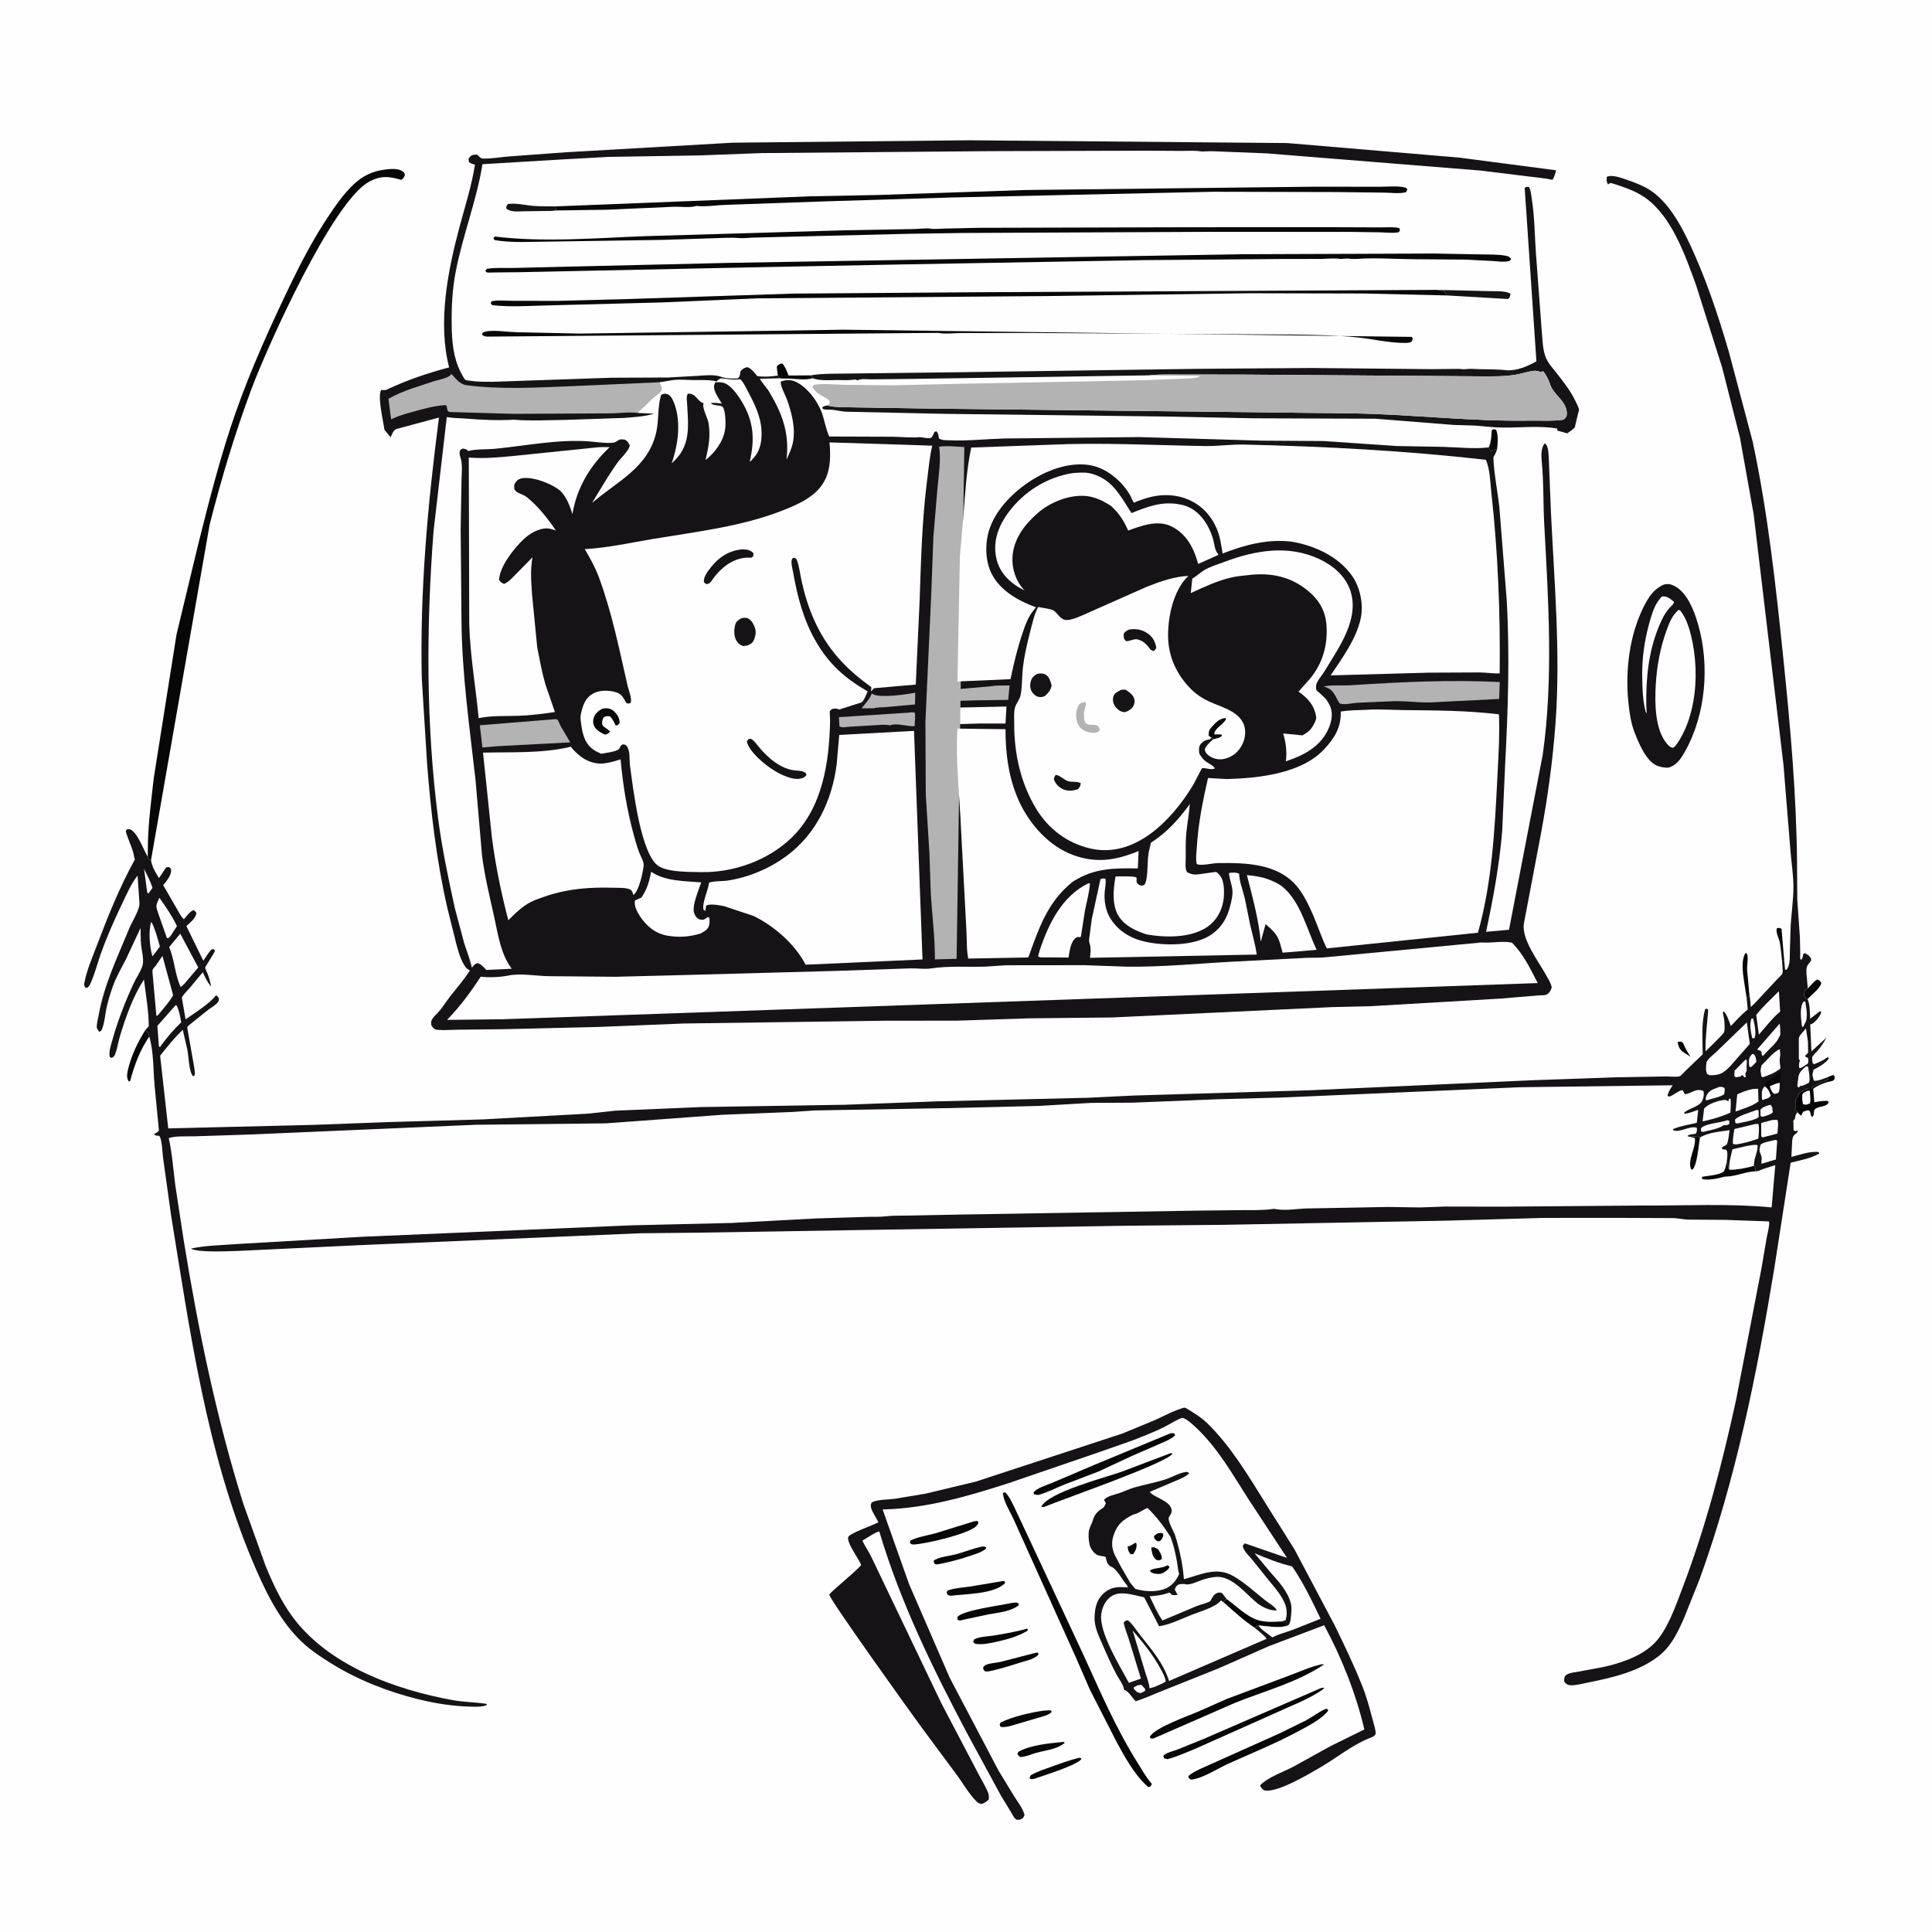 <svg version="1.1" xmlns="http://www.w3.org/2000/svg" style="display: block;" viewBox="0 0 2048 2048" width="1024" height="1024">
<path transform="translate(0,0)" fill="rgb(254,254,254)" d="M -0 -0 L 2048 0 L 2048 2048 L -0 2048 L -0 -0 z"/>
<path transform="translate(0,0)" fill="rgb(8,7,8)" d="M 1778.35 1104.5 C 1781.53 1103.87 1781.36 1103.79 1784.1 1105.5 C 1786.02 1110.75 1789.06 1115.41 1791.91 1120.19 L 1787.5 1117.3 L 1783.51 1114.7 C 1780.16 1112.11 1778.98 1108.51 1778.35 1104.5 z"/>
<path transform="translate(0,0)" fill="rgb(8,7,8)" d="M 1889.02 1018.16 C 1888.31 1011.89 1887.84 1005.42 1886.71 999.216 C 1885.86 994.491 1882.09 988.739 1883.5 984.074 C 1886.04 983.425 1886.09 983.474 1888.5 984.522 L 1891.4 1019.11 L 1889.02 1018.16 z"/>
<path transform="translate(0,0)" fill="rgb(8,7,8)" d="M 1578.16 474.24 L 1578.53 473.358 C 1580.71 467.856 1581.11 462.015 1581.26 456.149 L 1583 454.946 L 1585.87 455.5 C 1588.41 460.682 1587.68 470.666 1586.97 476.446 C 1583.47 476.731 1582.51 476.343 1579.51 478.5 C 1579.5 476.574 1579.71 477.333 1578.83 475.526 L 1578.16 474.24 z"/>
<path transform="translate(0,0)" fill="rgb(8,7,8)" d="M 1916.36 1047.76 L 1923.5 1040.25 C 1924.45 1039.4 1925.4 1038.86 1926.5 1038.22 C 1928.98 1039.28 1929.16 1039.73 1930.7 1042 C 1929.72 1047.5 1919.95 1054.76 1916.11 1059.11 C 1914.12 1058.23 1913.78 1057.28 1912.5 1055.57 C 1912.43 1053.96 1912.55 1052.55 1912.99 1050.99 C 1913.62 1048.82 1914.53 1048.87 1916.36 1047.76 z"/>
<path transform="translate(0,0)" fill="rgb(8,7,8)" d="M 1792.13 1205.12 C 1796.13 1204.41 1798.17 1204.43 1802 1205.85 C 1800.77 1212.85 1799.09 1235.81 1794 1239.96 L 1792.5 1239.22 C 1788.64 1229.38 1798.08 1216.47 1796.62 1206.36 L 1792.13 1205.12 z"/>
<path transform="translate(0,0)" fill="rgb(8,7,8)" d="M 1851.53 1057.91 L 1848.75 1040.08 C 1847.44 1031.73 1845.43 1016.97 1850.5 1010.03 C 1851.01 1010.52 1851.8 1010.83 1852.04 1011.5 C 1853.45 1015.32 1851.77 1023.67 1852 1028 L 1854.51 1055.24 L 1851.53 1057.91 z"/>
<path transform="translate(0,0)" fill="rgb(8,7,8)" d="M 824.628 398.059 C 824.067 394.695 823.5 391.508 823.5 388.088 C 825.95 386.331 826.628 385.108 829.694 385.5 C 832.559 389.536 834.198 393.479 835.918 398.059 L 859.23 397.907 L 861.405 400.918 C 854.273 403.223 844.302 401.69 836.775 401.305 C 833.399 401.132 829.733 401.485 826.427 400.979 L 824.628 398.059 z"/>
<path transform="translate(0,0)" fill="rgb(8,7,8)" d="M 1830.37 1232.14 C 1831.69 1234.59 1831.91 1236.01 1832.06 1238.71 L 1833.12 1239.83 C 1840.85 1240.23 1851.81 1237.96 1859.26 1235.73 C 1861.36 1238.01 1860.89 1238.66 1860.89 1241.66 C 1850.44 1241.87 1840.72 1246.86 1830.58 1247.17 C 1828.82 1247.23 1828.05 1247.24 1826.3 1247.77 C 1821.17 1249.32 1808.81 1251.71 1804.05 1249.5 L 1804.44 1247.44 L 1808 1246.85 C 1813.17 1246.2 1822.06 1245.25 1826.48 1242.41 C 1828.86 1240.87 1829.61 1234.91 1830.37 1232.14 z"/>
<path transform="translate(0,0)" fill="rgb(8,7,8)" d="M 1143.29 1863.5 C 1145.6 1863.26 1144.51 1863 1146.5 1864.39 C 1142.57 1871.07 1104.62 1882.66 1095.5 1885.88 L 1092 1885.92 L 1091.4 1884.5 L 1092.5 1881.92 C 1099.27 1877.96 1107.13 1875.46 1114.5 1872.82 C 1124.04 1869.39 1133.42 1865.9 1143.29 1863.5 z"/>
<path transform="translate(0,0)" fill="rgb(8,7,8)" d="M 1127.13 1846.5 C 1128.21 1846.81 1127.65 1846.54 1128.71 1847.5 C 1119.91 1854.64 1109 1855.15 1098.5 1858.06 C 1092.97 1859.59 1087.14 1862.45 1081.37 1862.5 C 1079.74 1861.34 1079.37 1860.68 1078.39 1859 L 1079.85 1856.79 C 1092.58 1849.71 1112.77 1847.93 1127.13 1846.5 z"/>
<path transform="translate(0,0)" fill="rgb(8,7,8)" d="M 158.227 1098.74 C 148.289 1113.48 142.418 1128.94 137.966 1146 L 136.621 1146.5 C 135.804 1145.21 135.691 1145.18 135.176 1143.5 C 134.11 1140.01 135.25 1135.45 136.119 1131.99 C 139.674 1117.86 146.36 1104.13 154.138 1091.87 C 156.596 1094.52 157.426 1095.12 158.227 1098.74 z"/>
<path transform="translate(0,0)" fill="rgb(22,19,22)" d="M 588.964 223.113 L 584 223.596 L 555.562 223.959 C 549.815 224.018 541.357 225.18 536.797 221.117 C 536.419 218.482 536.943 218.415 538.5 216.199 C 548.272 215.106 556.084 217.507 565.593 218.263 C 573.276 218.874 581.26 218.625 588.982 218.776 C 589.233 220.551 589.626 221.411 588.964 223.113 z"/>
<path transform="translate(0,0)" fill="rgb(8,7,8)" d="M 1040.66 1639.5 C 1043.1 1639.31 1043.4 1639.21 1045.5 1640.4 L 1044.91 1641.9 C 1040.21 1645.57 1035.25 1646.94 1029.7 1648.84 C 1018.38 1652.74 1007.26 1655.69 995.5 1658 C 993.452 1658.34 992.413 1658.54 990.5 1657.65 L 989.664 1654.5 C 993.734 1650.57 1008.05 1649.13 1013.87 1647.47 C 1022.9 1644.9 1031.45 1641.47 1040.66 1639.5 z"/>
<path transform="translate(0,0)" fill="rgb(8,7,8)" d="M 1106.63 1813.3 L 1113.5 1812.98 L 1114.95 1814.5 C 1112.36 1817.81 1106.81 1819.1 1102.91 1820.23 L 1070.46 1829.77 C 1067.01 1830.46 1064.07 1831.21 1060.58 1830.5 L 1059.68 1828 L 1060.85 1825.78 C 1073.73 1819.63 1092.43 1815.29 1106.63 1813.3 z"/>
<path transform="translate(0,0)" fill="rgb(8,7,8)" d="M 1088.55 1726.5 L 1089.86 1727.23 L 1088.91 1728.78 C 1078.23 1735.15 1067.77 1737.81 1055.72 1740.47 C 1048.52 1742.06 1040.87 1743.79 1033.5 1742.41 L 1031.49 1740.42 L 1032.79 1737.74 C 1038.68 1734.73 1046.73 1734.83 1053.27 1733.77 C 1065.07 1731.84 1077.04 1729.72 1088.55 1726.5 z"/>
<path transform="translate(0,0)" fill="rgb(8,7,8)" d="M 1096.03 1752.5 C 1097.61 1752 1098.84 1751.87 1100.5 1751.86 L 1100.8 1754 C 1095.99 1758.97 1088.41 1760.26 1082 1762.26 C 1070.47 1765.86 1059.41 1769.52 1047.5 1771.8 L 1044.52 1771.85 C 1042.38 1770.27 1042.63 1770.16 1042.12 1767.5 C 1043.08 1766.3 1043.94 1765.27 1045.42 1764.69 C 1050.19 1762.82 1056.01 1762.75 1061.02 1761.57 L 1096.03 1752.5 z"/>
<path transform="translate(0,0)" fill="rgb(8,7,8)" d="M 1061.69 1676.21 C 1063.32 1675.88 1063.92 1676.09 1065.48 1676.5 L 1065.13 1678.5 C 1053.02 1689.97 1024.19 1689.48 1007.97 1691.57 C 1006.97 1691.53 1005.47 1690.84 1004.5 1690.52 L 1003.43 1688 L 1004.5 1685.99 C 1011.87 1683.39 1020.18 1682.88 1027.91 1681.87 L 1061.69 1676.21 z"/>
<path transform="translate(0,0)" fill="rgb(8,7,8)" d="M 1296.88 1698.44 L 1300.24 1695.01 C 1310.05 1702 1321.35 1713.46 1332.81 1717.19 C 1340.79 1719.79 1349.57 1719.3 1357.84 1718.8 L 1363.01 1719.81 C 1363.46 1721.71 1363.47 1721.84 1362.84 1723.84 C 1353.86 1725.99 1343.11 1723.73 1333.93 1723.05 L 1330.05 1725.54 C 1318.08 1717.84 1307.59 1707.8 1296.88 1698.44 z"/>
<path transform="translate(0,0)" fill="rgb(8,7,8)" d="M 1072.61 1699.18 C 1075.54 1698.96 1077.67 1698.03 1079.98 1700 L 1079.5 1702.07 C 1070.88 1708.27 1058.27 1709.49 1048.07 1711.27 L 1022.14 1716.79 C 1019.4 1717.37 1017.39 1718.54 1014.95 1717 L 1014.91 1714 C 1020.61 1706.89 1061.68 1701.64 1072.61 1699.18 z"/>
<path transform="translate(0,0)" fill="rgb(22,19,22)" d="M 1523.39 307.287 L 1578.27 308.616 C 1584.08 308.789 1596.98 308.07 1601.21 311.5 C 1600.58 314.287 1600.77 315.118 1598.5 316.97 L 1533.83 313.183 L 1531.19 308.5 C 1528.65 308.574 1526.7 308.188 1524.29 307.535 L 1523.39 307.287 z"/>
<path transform="translate(0,0)" fill="rgb(8,7,8)" d="M 1033.06 1612.5 C 1034.25 1612.32 1035.44 1612.36 1036.65 1612.35 L 1037.04 1615 L 1035.11 1617.52 C 1027.13 1626.13 980.59 1636.75 968.5 1637.25 C 966.249 1637.02 966.167 1637.05 964.529 1635.5 L 965.071 1633.04 C 973.052 1629.08 983.579 1627.55 992.212 1625.17 L 1033.06 1612.5 z"/>
<path transform="translate(0,0)" fill="rgb(8,7,8)" d="M 1936.21 1142.31 L 1942.91 1139.56 L 1944.68 1140.5 C 1944.7 1142.07 1945.28 1143.67 1943.98 1144.81 C 1942.51 1146.09 1941.85 1146.04 1940.07 1146.38 C 1934.7 1147.38 1926.11 1150.7 1922.05 1154.24 L 1923.26 1168.45 C 1928.1 1167.54 1932.54 1166.68 1937.5 1167.01 L 1938.58 1168.81 C 1934.67 1174.32 1928.11 1172.02 1923.91 1175.83 C 1921.79 1177.75 1924.06 1181.55 1921 1184.15 C 1918.05 1181.47 1920.19 1176.72 1916 1177 L 1911.31 1178.5 L 1909.5 1182.62 C 1907.76 1181.6 1906.55 1180.44 1905.13 1179.02 C 1905.15 1177.89 1903.26 1176.35 1902.51 1175.5 C 1904.36 1173.65 1903.51 1167.76 1903.51 1165 C 1904.66 1163.71 1905.89 1162.65 1906.32 1160.94 L 1906.51 1160 C 1907.06 1158.67 1907.95 1157.98 1909.19 1157.36 C 1910.56 1156.68 1911.69 1155.65 1913.01 1155.01 L 1914.5 1154.51 C 1916.66 1153.21 1917.34 1153.51 1920 1153.51 C 1920.73 1152.05 1925.35 1149.37 1927.01 1149 C 1929.39 1148.48 1929.51 1148.16 1931.5 1146.51 L 1933 1147 L 1934.01 1146.01 C 1935.82 1145.69 1936.59 1145.17 1938.01 1144.01 L 1937.98 1143.12 L 1936.21 1142.31 z"/>
<path transform="translate(0,0)" fill="rgb(254,254,254)" d="M 1915.45 1156.5 C 1917.31 1156.07 1916.3 1156.16 1918.5 1156.35 C 1918.81 1160.68 1919.54 1165.38 1918.67 1169.66 L 1914.5 1171.1 L 1911.18 1170.5 C 1910.84 1167.43 1909.8 1162.92 1910.7 1159.97 C 1911.17 1158.45 1914.08 1157.31 1915.45 1156.5 z"/>
<path transform="translate(0,0)" fill="rgb(8,7,8)" d="M 1240.73 1540.5 L 1243.07 1540.69 C 1238.58 1550.36 1126.96 1589.04 1106.49 1597.5 L 1103.82 1597.31 C 1110.71 1581.88 1172.22 1566.09 1189 1560.08 L 1240.73 1540.5 z"/>
<path transform="translate(0,0)" fill="rgb(8,7,8)" d="M 1400.11 1789.5 C 1402.29 1788.89 1401.12 1789.07 1403.63 1789.06 L 1402.84 1790.5 C 1387.45 1801.39 1367.83 1808.43 1350.75 1816.41 L 1265.98 1854.24 C 1256.64 1857.94 1247.26 1862.34 1237.5 1864.78 C 1236.37 1864.64 1235.17 1864.21 1234.06 1863.91 L 1233.09 1861.5 C 1233.84 1860.6 1234.09 1860.18 1235.22 1859.5 C 1238.84 1857.31 1244.27 1856.05 1248.27 1854.52 L 1275.82 1843.37 L 1400.11 1789.5 z"/>
<path transform="translate(0,0)" fill="rgb(8,7,8)" d="M 1405.4 1811.5 L 1406.81 1811.45 L 1407.97 1813 C 1407.38 1814.06 1407.3 1814.33 1406.36 1815.36 C 1398.7 1823.72 1384.47 1830.8 1374.55 1836.11 C 1351.13 1848.64 1326.01 1858.73 1301.81 1869.71 C 1290.14 1875.01 1275.1 1885.11 1262.5 1886.57 L 1259.86 1884.5 L 1259.86 1882.5 C 1266.72 1876.87 1276.15 1873.59 1284.15 1869.8 L 1356.05 1837.6 L 1384.6 1823.6 C 1391.66 1819.7 1397.91 1814.63 1405.4 1811.5 z"/>
<path transform="translate(0,0)" fill="rgb(8,7,8)" d="M 1240.43 1519.5 C 1242.75 1519.02 1242.98 1518.95 1245.15 1519.84 L 1245.63 1521.64 C 1241.24 1525.72 1235.28 1527.9 1229.87 1530.32 L 1200.07 1543.26 L 1164.38 1559.9 L 1128.66 1573.55 C 1119.6 1577.22 1110.91 1581.73 1101.5 1584.51 C 1099.42 1584.75 1098.49 1584.6 1096.5 1584.15 L 1095.43 1582.36 C 1098.97 1577.17 1109.48 1574.38 1115.18 1571.93 L 1160.18 1552.76 L 1240.43 1519.5 z"/>
<path transform="translate(0,0)" fill="rgb(8,7,8)" d="M 1399.69 1764.5 C 1401.44 1764.14 1401.64 1763.9 1403.41 1764.5 C 1374.92 1783.56 1340.61 1792.42 1309.04 1805.13 L 1222.5 1842.96 L 1219.62 1842.84 L 1218.91 1841 L 1219.49 1840.04 C 1226.6 1830.58 1257.86 1819.57 1269.52 1814.64 L 1300.56 1800.89 L 1366.16 1776.35 C 1377.38 1772.26 1388.03 1767.2 1399.69 1764.5 z"/>
<path transform="translate(0,0)" fill="rgb(8,7,8)" d="M 1063.19 1582.5 L 1065.51 1581.95 C 1069.87 1586.08 1072.52 1592.42 1075.25 1597.72 L 1094.05 1637.82 L 1147.45 1751.99 C 1165.78 1791.88 1182.58 1831.67 1206.11 1868.98 C 1210.61 1876.13 1214.76 1883.83 1220.35 1890.18 L 1221.07 1890.98 L 1219.77 1893.5 C 1218.35 1894.28 1219.26 1893.9 1216.94 1894.28 L 1213.28 1890.77 C 1201.5 1878.99 1192.02 1862.01 1184.11 1847.46 L 1155.36 1791.17 L 1140 1755.87 L 1075 1611.69 C 1071.53 1603.58 1063.2 1590.85 1063.19 1582.5 z"/>
<path transform="translate(0,0)" fill="rgb(8,7,8)" d="M 1037.73 241.478 L 1119.37 241.273 L 1262.04 240.873 L 1418.83 240.864 L 1463.88 241.043 C 1469.89 241.094 1477.84 240.251 1483.5 241.916 L 1483.97 244.5 L 1482.5 246.236 C 1476.41 247.319 1469.58 246.45 1463.4 246.269 L 1432.67 245.827 L 1287.18 245.737 L 1020.11 246.967 L 961.25 247.877 L 829.028 251.126 L 798.363 251.862 C 793.319 252.033 787.804 252.828 782.798 252.342 C 774.533 251.539 765.589 252.343 757.268 252.501 L 702.339 254.284 L 581.782 256.127 C 562.676 256.156 543.051 257.713 524.155 254.5 L 523.048 252.5 L 524.5 250.727 C 577.443 257.144 631.487 252.247 684.602 250.313 L 896.111 244.1 L 968.321 242.803 C 973.946 242.784 981.217 241.558 986.535 242.396 C 991.234 243.136 997.043 242.314 1001.88 242.274 L 1037.73 241.478 z"/>
<path transform="translate(0,0)" fill="rgb(8,7,8)" d="M 1533.83 313.183 L 1446.15 311.126 L 1324.4 310.858 L 1111 313.834 L 803 316.271 L 701.5 320.593 L 586.89 323.589 C 565.732 323.869 542.759 325.883 521.742 323.5 L 520.185 321.5 L 520.984 319.5 C 527.22 317.787 536.183 318.856 542.732 318.865 L 590.5 318.954 L 661.48 317.14 L 840.597 311.23 L 1032.94 309.804 L 1523.39 307.287 L 1524.29 307.535 C 1526.7 308.188 1528.65 308.574 1531.19 308.5 L 1533.83 313.183 z"/>
<path transform="translate(0,0)" fill="rgb(8,7,8)" d="M 894.407 349.48 L 1496.5 357.114 L 1497.6 358.857 C 1497.17 360.069 1496.98 361.798 1495.79 362.462 C 1493.74 363.599 1490.79 363.519 1488.51 363.516 C 1472.34 363.499 1454.84 359.291 1438.65 357.622 C 1415.24 355.208 1391.87 354.987 1368.35 354.617 L 1090.97 352.949 L 1019.11 353.017 C 1011.92 353.014 1001.39 354.349 994.565 352.87 L 516.5 356.822 C 513.91 356.732 512.617 356.225 510.758 354.5 L 511.777 352.692 C 513.465 351.851 515.108 351.268 517 351.048 C 526.03 350 537.521 351.86 546.796 352.152 L 614.604 353.608 L 781.604 351.212 L 894.407 349.48 z"/>
<path transform="translate(0,0)" fill="rgb(8,7,8)" d="M 588.982 218.776 L 858.578 208.1 L 930.096 206.718 L 1086.61 201.42 L 1392.19 197.912 L 1462.65 197.97 C 1471.13 198.029 1482.93 196.536 1490.88 199.213 L 1491.82 201 L 1490.5 203.702 C 1484.03 205.572 1474.25 204.261 1467.43 204.189 L 1416.86 203.581 L 1285.62 203.275 L 1008.5 209.346 L 874.256 213.476 L 769.594 217.133 C 760.07 217.38 748.408 219.377 739.166 218.36 C 737.856 218.216 738.533 218.209 737.26 218.566 C 730.845 220.365 720.843 218.861 713.975 219.198 L 644 222.301 L 588.964 223.113 C 589.626 221.411 589.233 220.551 588.982 218.776 z"/>
<path transform="translate(0,0)" fill="rgb(8,7,8)" d="M 1317.06 269.494 L 1519.64 268.747 L 1569.96 269.668 C 1578.28 269.911 1587.81 269.547 1596 271.067 C 1598.92 271.609 1600.14 272.121 1601.89 274.5 L 1600.45 276.452 C 1594.86 278.24 1588.35 277.062 1582.53 276.682 L 1553.61 275.186 L 1499 274.779 C 1478.62 274.665 1458.16 273.017 1437.79 274.5 C 1433.46 274.815 1429.01 273.754 1424.65 274.219 C 1422.86 274.409 1421.74 274.61 1419.9 274.366 C 1413.53 273.52 1406.38 274.423 1399.9 274.5 L 1359.48 274.542 L 1213 275.743 L 946.037 280.502 L 800.75 283.325 L 550.435 288.558 L 524.5 288.795 C 522.218 288.711 518.059 289.241 516 288.74 C 515.323 288.575 514.984 287.786 514.477 287.31 L 516 284.966 C 525.791 283.425 536.088 284.285 546 284.005 L 608.488 282.505 L 773.585 278.637 L 1317.06 269.494 z"/>
<path transform="translate(0,0)" fill="rgb(8,7,8)" d="M 156.626 908.241 L 156.816 893.27 C 157.32 870.66 160.498 847.22 163.007 824.731 L 187.097 672.698 L 210.258 576.34 C 222.139 529.216 234.119 481.663 250.337 435.81 C 266.44 390.282 286.313 346.434 307.208 302.941 C 319.19 278 332.076 253.482 347.367 230.397 C 355.615 217.946 364.066 205.675 374.971 195.377 C 384.283 186.584 394.769 181.466 407.5 179.832 C 413.49 179.064 421.872 177.979 427.021 181.879 C 428.882 183.288 428.602 183.464 429.193 185.5 C 428.175 188.366 427.837 188.744 425.5 190.71 C 412.051 186.752 403.23 185.916 390.629 193.023 C 352.156 214.725 283.625 366.739 266.585 412.298 C 249.042 459.205 234.524 507.775 222.191 556.323 L 160.069 911.836 L 158.708 911.485 C 156.881 910.478 157.096 909.922 156.626 908.241 z"/>
<path transform="translate(0,0)" fill="rgb(22,19,22)" d="M 1764.23 619.5 C 1768.75 618.655 1771.41 619.277 1775.45 621.43 C 1788.58 628.427 1795.79 647.325 1799.78 660.855 C 1812.6 704.301 1808.5 757.294 1785.95 796.976 C 1781.72 804.429 1777.16 811.414 1768.5 813.75 C 1764.5 813.91 1760.54 813.209 1756.79 811.76 C 1744.79 807.118 1736.6 786.565 1732.45 775.683 C 1729.19 767.146 1727.74 758.022 1726.64 749 C 1722.69 716.518 1725.99 680.025 1739.3 649.81 C 1744.6 637.775 1751.33 624.574 1764.23 619.5 z"/>
<path transform="translate(0,0)" fill="rgb(254,254,254)" d="M 1761.48 632.5 C 1762.21 632.343 1762.9 632.156 1763.65 632.184 C 1767.58 632.332 1771.51 635.227 1774.24 637.846 C 1775.62 639.171 1770.32 643.694 1769.18 645.041 C 1764.26 650.837 1761.13 657.566 1758.28 664.548 C 1747.24 691.65 1744.76 719.188 1745.12 748.106 L 1745.6 755.984 L 1744.74 755.258 C 1741.3 743.461 1741.07 729.953 1740.83 717.701 C 1740.44 697.217 1743.33 677.792 1748.99 658.108 C 1751.67 648.759 1754.56 639.675 1761.48 632.5 z"/>
<path transform="translate(0,0)" fill="rgb(254,254,254)" d="M 1779.31 646.5 C 1781.24 646.813 1781.52 647.677 1782.61 649.195 C 1787.46 655.984 1790.41 665.134 1792.43 673.14 C 1798.03 695.321 1799.09 721.534 1794.89 744.095 C 1792.34 757.776 1788.25 770.973 1781.12 783 C 1778.98 786.614 1777.03 790.316 1773.5 792.737 C 1770.79 792.273 1769.26 790.912 1767.5 788.921 C 1754.16 773.869 1754.02 745.059 1755.19 725.686 C 1756.36 706.1 1759.81 687.195 1766.46 668.719 C 1769.6 660.007 1772.23 652.851 1779.31 646.5 z"/>
<path transform="translate(0,0)" fill="rgb(22,19,22)" d="M 859.23 397.907 C 872.848 395.553 887.834 396.297 901.658 395.926 L 1015.11 394.602 L 1268.5 390.985 L 1390.43 390.085 L 1517.66 391.317 L 1546.28 391.03 C 1548.92 390.932 1550.63 391.735 1553.32 391.325 C 1558.04 390.602 1563.76 391.252 1568.58 391.34 C 1577.9 391.51 1587.77 391.483 1597 392.431 C 1607.31 393.489 1619.94 388.007 1628.67 383.025 L 1616.24 199.5 L 1617.5 198.064 L 1620.85 198.283 C 1622.83 201.8 1623.2 207.26 1623.83 211.272 C 1626.74 229.858 1626.78 248.761 1628.09 267.5 L 1634.25 350.099 C 1635.09 358.537 1635.12 368.437 1637.75 376.5 C 1640.4 384.582 1644.61 388.473 1649.64 394.939 C 1657.27 404.739 1665.03 414.395 1670.3 425.701 C 1671.4 428.076 1673.51 431.762 1673.82 434.287 C 1673.91 435.033 1673.02 437.553 1672.83 438.307 L 1669.31 453.167 C 1666.76 455.555 1664.25 457.516 1661.31 459.394 L 1651.05 456.5 L 1650.5 454.199 C 1631.86 451.107 1612.26 453.393 1593.41 453.251 C 1583.06 453.174 1573.25 451.817 1563 451.103 L 1540.86 450.434 L 1457.98 443.862 L 1328 443.397 L 1235.5 441.539 L 1003.07 438.719 L 896.404 436.425 C 891.487 436.116 886.752 434.781 881.907 434.358 C 878.53 434.062 875.496 434.652 872.217 433.5 L 871.611 431.921 C 873.672 430.273 874.353 430.254 877 429.841 C 885.104 432.023 895.539 431.478 903.94 431.805 L 985 433.076 L 1433 438.185 C 1496.09 439.122 1559.06 446.953 1622.16 445.846 C 1633 445.656 1645.33 446.568 1656 445.088 C 1658.79 444.701 1659.25 443.042 1660.71 440.925 C 1662.78 426.252 1647.48 419.726 1643.33 407.811 C 1641.68 403.063 1639.09 397.31 1635.77 393.5 L 1633.5 394.445 C 1631.12 393.627 1628.55 392.812 1626 393.085 C 1619.51 393.783 1613.06 396.172 1606.58 397.242 C 1595.01 399.155 1582.83 398.962 1571.12 398.947 L 1317.73 397.093 L 1253.41 397.026 C 1242.08 397.075 1230.43 396.6 1219.15 397.741 L 1217.87 397.884 L 962 401.713 L 923.499 402.127 C 919.194 402.137 912.791 401.137 909 403.201 L 908.031 402.711 C 906.294 402.075 905.285 402.444 903.55 402.65 C 898.335 403.268 892.757 402.823 887.5 402.844 C 879.433 402.877 869.024 403.861 861.405 400.918 L 859.23 397.907 z"/>
<path transform="translate(0,0)" fill="rgb(180,179,179)" d="M 1217.87 397.884 L 1219.15 397.741 C 1230.43 396.6 1242.08 397.075 1253.41 397.026 L 1317.73 397.093 L 1571.12 398.947 C 1582.83 398.962 1595.01 399.155 1606.58 397.242 C 1613.06 396.172 1619.51 393.783 1626 393.085 C 1628.55 392.812 1631.12 393.627 1633.5 394.445 L 1635.77 393.5 C 1639.09 397.31 1641.68 403.063 1643.33 407.811 C 1647.48 419.726 1662.78 426.252 1660.71 440.925 C 1659.25 443.042 1658.79 444.701 1656 445.088 C 1645.33 446.568 1633 445.656 1622.16 445.846 C 1559.06 446.953 1496.09 439.122 1433 438.185 L 985 433.076 L 903.94 431.805 C 895.539 431.478 885.104 432.023 877 429.841 L 878.898 428.466 C 879.102 427.478 879.836 426.455 879.51 425.5 C 878.737 423.238 871.679 419.914 869.418 418.51 C 865.724 416.217 863.195 413.773 861.08 410 C 862.589 407.634 863.776 407.794 866.5 407.51 C 875.942 406.525 885.452 407.737 894.915 407.96 L 947.597 408.419 L 1011.97 406.953 L 1211.04 403.099 L 1259.5 401.199 C 1264.24 400.788 1268.21 401.035 1272.5 398.51 L 1219.15 397.968 L 1217.87 397.884 z"/>
<path transform="translate(0,0)" fill="rgb(22,19,22)" d="M 1357.84 1718.8 L 1362.82 1717.5 C 1364.18 1712.66 1364.38 1707.46 1362.96 1702.59 C 1359.97 1692.36 1350.75 1682.34 1344.15 1674.24 L 1326.77 1652.56 C 1323.41 1648.6 1317.92 1643.66 1317.33 1638.5 L 1319.5 1636 L 1364.3 1651.43 L 1323.31 1589.02 C 1306.61 1562.92 1291.28 1535.65 1268.62 1514.04 C 1265.52 1511.09 1257.84 1503.72 1253.57 1503.04 C 1251.27 1502.68 1236.87 1511.38 1233.77 1512.9 C 1223.09 1518.14 1211.88 1522.43 1200.83 1526.82 L 1164.69 1539.49 L 1069.3 1572.17 C 1025.31 1586.27 982.276 1599 935.638 1600.1 L 963.595 1679.07 L 1006.73 1778.49 L 1033.81 1829.95 L 1058.39 1876.76 L 1075.42 1904.72 C 1079.05 1910.47 1084.59 1917.4 1086.04 1924 C 1085.06 1926.31 1084.63 1927.35 1082.17 1928.5 C 1080.93 1929.08 1078.13 1929.35 1077.03 1928.59 C 1074.65 1926.94 1073 1923.13 1071.53 1920.63 L 1060.91 1903.19 L 1024.97 1837 C 988.715 1768.43 954.26 1698.1 932.109 1623.47 C 929.178 1623.29 917.659 1631.22 914.171 1633.13 C 916.969 1639.32 921.051 1644.73 923.868 1650.89 L 998.059 1805.9 L 1036.6 1879.33 C 1039.9 1885.9 1043.95 1892.29 1046.91 1899 C 1048.22 1901.96 1048.57 1904.33 1048.11 1907.5 C 1045.6 1910.04 1043.89 1911.11 1040.5 1912.28 C 1037.61 1911.75 1036.41 1910.93 1034.32 1908.77 C 1027.07 1901.29 1021.11 1890.91 1014.99 1882.5 L 977.097 1831.35 C 967.397 1818.34 878.549 1694.35 879.094 1690.39 C 879.395 1688.2 912.204 1661.73 912.782 1658.86 C 912.873 1658.41 910.634 1654.41 910.326 1653.85 C 907.566 1648.82 897.88 1635.07 899.084 1629.53 C 899.968 1625.46 926.195 1616.65 931.146 1613.66 C 928.861 1608.68 925.077 1603.9 923.5 1598.67 C 922.744 1596.17 922.916 1594.72 924.143 1592.5 C 930.243 1589.45 941.264 1589.76 948.361 1588.79 L 980.963 1583.38 L 1034.42 1570.57 L 1189.93 1519.56 L 1224.88 1505.08 C 1234.9 1500.39 1244.58 1495.2 1255.26 1492.14 C 1257.27 1492.57 1256.59 1492.24 1258.33 1493.31 C 1265.89 1497.93 1273.67 1502.71 1280.03 1508.94 C 1305.12 1533.52 1323.75 1565.12 1342.27 1594.75 L 1372.14 1642.3 L 1414.6 1722.49 C 1424.97 1743.74 1435.32 1765.15 1444.02 1787.14 C 1449.86 1801.9 1453.3 1816.4 1457.36 1831.55 C 1457.98 1833.86 1458.27 1835.59 1458.25 1838 C 1456.59 1841.15 1454.28 1841.45 1451 1842.78 C 1433.43 1849.91 1417.08 1863.17 1400.67 1872.86 C 1388.64 1879.97 1353.15 1901.22 1340 1897.84 C 1337.67 1895.88 1336.66 1895.51 1335.86 1892.5 C 1343.62 1884.06 1360.64 1878.21 1370.97 1872.77 L 1409.98 1851.18 L 1446.27 1833.31 C 1437.62 1795.87 1421.96 1756.6 1403.66 1722.84 L 1345.54 1744.8 L 1291.09 1768.8 L 1229.87 1793.25 C 1222.25 1796.36 1214.83 1799.69 1207.03 1802.34 C 1206.67 1802.46 1203.88 1803.41 1203.86 1803.4 C 1203.85 1803.4 1201.89 1801.16 1201.68 1800.92 C 1198.81 1797.61 1195.69 1792.33 1191.5 1791.27 C 1191.23 1786.25 1186.08 1779.83 1183.66 1775.27 C 1178.19 1764.99 1173.58 1754.54 1168.95 1743.87 C 1164.72 1734.12 1159.78 1724.56 1160.28 1713.64 C 1160.73 1703.82 1162.66 1695.2 1170.49 1688.5 C 1178.32 1681.8 1185.8 1681.98 1195.44 1682.79 L 1195.07 1680.86 C 1189.78 1675.18 1185.31 1665.09 1178.87 1661.15 C 1178.01 1660.86 1177.69 1660.81 1176.87 1660.2 C 1173.27 1657.5 1173.02 1654.52 1172.05 1650.41 C 1169.45 1649.43 1166.72 1649.57 1164.11 1648.7 C 1160.61 1647.53 1157.71 1643.71 1156.09 1640.55 C 1154.07 1636.6 1153.33 1626.01 1154.51 1621.73 C 1155.5 1618.15 1157.52 1614.94 1158.53 1611.36 C 1160.49 1604.4 1164.38 1601.59 1170.11 1597.75 L 1172.29 1593.5 L 1170.3 1590 C 1172.93 1585.99 1182.05 1584.28 1186.49 1582.77 C 1191.8 1580.96 1196.84 1578.44 1202.22 1576.86 C 1212.92 1573.73 1223.9 1571.84 1234.57 1568.5 C 1241.45 1566.35 1248.65 1562 1255.54 1560.6 C 1258.03 1560.1 1258.59 1560.34 1260.7 1561.5 C 1258.14 1564.57 1253.8 1566.38 1250.22 1568.08 L 1218.97 1581.38 C 1219.4 1583.19 1223.3 1585.12 1225 1586.12 C 1230.61 1589.42 1240.32 1592.82 1241.89 1600 C 1242.96 1604.9 1238.56 1607.1 1238.78 1610 C 1239.13 1614.52 1243.42 1622.21 1245.34 1626.57 C 1250.31 1642.08 1253.73 1657.78 1255 1674.04 C 1272.83 1669.29 1289.52 1660.31 1307.53 1670.77 C 1319.72 1677.84 1330.11 1687.67 1341.14 1696.35 C 1344.34 1698.87 1352.01 1703.46 1353.5 1707 C 1347.2 1707.91 1338.07 1703.63 1333.16 1699.76 C 1321.38 1690.46 1306.39 1670.55 1289.5 1671.56 C 1284.5 1671.85 1279.25 1673.11 1274.5 1674.7 C 1269.7 1676.3 1260.58 1681.06 1255.69 1679.1 C 1252.35 1679.19 1248.98 1678.63 1246.77 1681.8 C 1245.98 1682.92 1245.74 1683.77 1245.28 1685 L 1248.31 1690.5 C 1245.92 1691.18 1244.74 1690.94 1242.29 1690.71 L 1239.99 1688.28 C 1238.74 1688.48 1237.68 1688.76 1236.48 1689.17 C 1230.57 1691.18 1224.84 1691.62 1218.66 1692.12 C 1222.86 1700.64 1226.76 1710.01 1232.26 1717.76 L 1269.04 1702.28 C 1272.37 1701 1281.07 1699.01 1283.14 1697.03 C 1283.46 1696.73 1283.55 1696.26 1283.75 1695.87 C 1285.34 1692.96 1286.74 1690.08 1290 1688.76 C 1292.34 1687.82 1293.35 1687.96 1295.5 1688.82 L 1300.24 1695.01 L 1296.88 1698.44 C 1307.59 1707.8 1318.08 1717.84 1330.05 1725.54 L 1333.93 1723.05 C 1343.11 1723.73 1353.86 1725.99 1362.84 1723.84 C 1363.47 1721.84 1363.46 1721.71 1363.01 1719.81 L 1357.84 1718.8 z"/>
<path transform="translate(0,0)" fill="rgb(254,254,254)" d="M 1205.91 1786.5 C 1207.26 1786.13 1208.61 1786.09 1210 1785.97 L 1213.97 1790.5 L 1213.74 1792.5 L 1209.5 1794.66 C 1205.23 1794.59 1204.68 1792.95 1201.7 1790.06 L 1202.03 1788.5 L 1205.91 1786.5 z"/>
<path transform="translate(0,0)" fill="rgb(254,254,254)" d="M 1200.64 1728.39 C 1211.73 1741.14 1222.11 1754.02 1230.21 1768.94 C 1232.34 1772.85 1235.32 1778.07 1235.77 1782.5 L 1232.35 1784.48 C 1227.98 1786.34 1223.21 1788.94 1218.5 1789.6 C 1218.15 1783.83 1215.59 1778.07 1213.96 1772.51 L 1200.64 1728.39 z"/>
<path transform="translate(0,0)" fill="rgb(254,254,254)" d="M 1362.84 1723.84 L 1365.79 1722.77 C 1367.83 1720.18 1368.01 1717.67 1368.35 1714.5 C 1368.83 1709.95 1369.53 1704.45 1368.43 1699.99 C 1365.16 1686.72 1354.89 1675.99 1346.14 1666.06 L 1329.87 1646.53 C 1342.34 1651.75 1355.49 1657.07 1368.68 1660.17 L 1369.67 1660.4 C 1381.51 1677.54 1390.9 1697.18 1399.89 1715.93 L 1370.73 1727.54 C 1363.72 1730.19 1356.32 1731.85 1349.66 1735.32 L 1348.73 1735.82 C 1344.3 1731.85 1337.06 1727.94 1333.93 1723.05 C 1343.11 1723.73 1353.86 1725.99 1362.84 1723.84 z"/>
<path transform="translate(0,0)" fill="rgb(254,254,254)" d="M 1201.18 1605.54 L 1202.19 1605.3 C 1207.77 1603.89 1211.23 1600.41 1216.36 1598.53 C 1225.19 1606.65 1234.07 1618.64 1240.59 1628.78 C 1244.05 1637.26 1246 1646.43 1247.64 1655.42 C 1248.42 1659.66 1248.69 1664.54 1249.93 1668.61 C 1246.46 1676.05 1241.76 1681.89 1233.67 1684.65 C 1224.32 1687.84 1212.82 1687.05 1203.51 1684.28 L 1197.48 1677.06 C 1197.33 1675.85 1195.5 1673.44 1194.79 1672.2 L 1187.29 1659.04 L 1181.53 1647.96 C 1178.54 1641.15 1178.02 1634.83 1180.38 1627.68 C 1184.36 1615.6 1190.36 1611.07 1201.18 1605.54 z"/>
<path transform="translate(0,0)" fill="rgb(8,7,8)" d="M 1226.89 1625.5 C 1229.04 1624.89 1230.3 1624.9 1232.5 1625.28 L 1233.21 1627.5 C 1232.36 1630.48 1231.72 1631.57 1229.5 1633.73 L 1226.63 1633.7 C 1224.17 1631.53 1223.56 1631.61 1223.27 1628.21 L 1226.89 1625.5 z"/>
<path transform="translate(0,0)" fill="rgb(8,7,8)" d="M 1203.26 1635.5 L 1204.29 1635.48 C 1204.63 1636.28 1204.8 1636.51 1204.84 1637.5 C 1204.98 1641.3 1203.32 1644.56 1201.16 1647.5 L 1198.37 1647.5 C 1195.83 1644.23 1195.85 1643.15 1195.28 1639.17 C 1198.06 1639.3 1200.86 1636.94 1203.26 1635.5 z"/>
<path transform="translate(0,0)" fill="rgb(8,7,8)" d="M 1236.99 1659.5 L 1238.37 1659.48 L 1239.7 1661 C 1238.79 1663.47 1236.98 1664.74 1234.86 1666.17 C 1230.97 1668.81 1228.01 1668.8 1223.5 1668.01 C 1220.99 1667.11 1220.3 1667.25 1218.95 1665 C 1221.13 1662.26 1231.51 1662.53 1236.1 1660.01 L 1236.99 1659.5 z"/>
<path transform="translate(0,0)" fill="rgb(8,7,8)" d="M 1220.32 1640.5 C 1223.48 1639.51 1224.57 1640.75 1227.5 1642.12 C 1229.66 1645.63 1231.95 1648.56 1231.5 1652.71 L 1229.83 1653.66 C 1227.99 1654.28 1226.6 1654.07 1225.14 1652.95 C 1221.42 1650.1 1221.03 1644.79 1220.32 1640.5 z"/>
<path transform="translate(0,0)" fill="rgb(254,254,254)" d="M 1330.05 1725.54 C 1333.99 1728.97 1339.76 1732.97 1342.71 1737.18 L 1239.27 1781.87 C 1232.93 1762.15 1219.93 1747.75 1207.5 1731.81 C 1203.65 1726.88 1200.53 1721.48 1195.6 1717.5 C 1193.01 1717.99 1192.94 1718.06 1191.15 1720 C 1192.24 1726.04 1194.82 1731.84 1196.63 1737.71 L 1209.4 1779.4 L 1196.62 1783.86 C 1187.43 1766.55 1164.64 1730.2 1167.41 1710.8 C 1168.43 1703.64 1171.77 1696.51 1177.83 1692.29 C 1187.46 1685.58 1202.26 1691.09 1212.89 1693.23 L 1228.7 1723.94 C 1241.13 1721.83 1251.73 1716.31 1263.34 1711.72 C 1272.11 1708.26 1287.23 1704.15 1293.63 1697.29 L 1294.34 1696.5 L 1296.88 1698.44 C 1307.59 1707.8 1318.08 1717.84 1330.05 1725.54 z"/>
<path transform="translate(0,0)" fill="rgb(22,19,22)" d="M 1891.4 1019.11 L 1892.28 1027.88 L 1893.91 1027.93 C 1897.86 1022.38 1897.11 1015.8 1897.31 1009.26 L 1898 986.094 C 1898.44 970.458 1901.22 955.184 1901.11 939.5 C 1901.03 926.851 1898.89 914.122 1897.93 901.5 L 1890.6 811.148 L 1858.93 545 L 1844.4 463.796 L 1825.5 389.397 L 1797.82 302 C 1786.47 270.877 1772.35 229.908 1744.29 209.794 C 1733.6 202.131 1720.43 197.981 1708 194.001 C 1705.44 194.648 1706.59 194.131 1704.5 195.482 C 1702.74 192.406 1703.14 190.983 1703.24 187.5 C 1708.97 184.635 1719.44 188.879 1725.23 190.845 C 1734.01 193.825 1743.75 197.602 1751.31 203.034 C 1768.1 215.092 1779.83 235.151 1788.69 253.384 C 1807.14 291.358 1820.69 332.171 1832.58 372.631 L 1857.88 468.026 C 1874.05 543.714 1882.48 621.178 1890.42 698.068 C 1897.84 769.982 1904.36 843.066 1904.95 915.408 L 1905.18 953.639 L 1907.97 993.5 L 1908.32 1010.42 C 1908.34 1011.64 1908.03 1015.55 1908.41 1016.5 C 1908.6 1016.97 1909.18 1017.17 1909.56 1017.5 C 1910.78 1015.25 1911.24 1013.73 1911.5 1011.19 L 1913 1010.32 C 1916.71 1012.15 1917.54 1012.61 1919.84 1016 C 1919.78 1017.71 1920.17 1018.39 1918.95 1019.66 C 1914.53 1024.25 1914.81 1026.28 1914.96 1032.42 L 1916.36 1047.76 C 1914.53 1048.87 1913.62 1048.82 1912.99 1050.99 C 1912.55 1052.55 1912.43 1053.96 1912.5 1055.57 C 1913.78 1057.28 1914.12 1058.23 1916.11 1059.11 C 1918.77 1064.94 1918.41 1073.46 1918.87 1079.89 L 1929 1072.07 L 1930.66 1072.5 C 1930.09 1076.66 1925.05 1082.45 1921.49 1084.92 C 1920.5 1085.61 1919.96 1085.65 1918.9 1085.88 L 1920.2 1114.53 L 1936.03 1100 C 1933.47 1104.89 1930.62 1109.14 1927.09 1113.39 C 1925.69 1115.08 1921.59 1118.84 1921.06 1120.5 C 1920.67 1121.73 1921.35 1125.38 1921.44 1126.84 L 1923 1128.14 C 1928.23 1125.94 1932.9 1123.98 1937.5 1120.58 L 1938.67 1122 C 1936.12 1126.33 1927.31 1131.77 1922.5 1133.81 L 1921.22 1139.43 L 1922.7 1145.5 C 1926.32 1146.46 1932.63 1143.55 1936.21 1142.31 L 1937.98 1143.12 L 1938.01 1144.01 C 1936.59 1145.17 1935.82 1145.69 1934.01 1146.01 L 1933 1147 L 1931.5 1146.51 C 1929.51 1148.16 1929.39 1148.48 1927.01 1149 C 1925.35 1149.37 1920.73 1152.05 1920 1153.51 C 1917.34 1153.51 1916.66 1153.21 1914.5 1154.51 L 1913.01 1155.01 C 1911.69 1155.65 1910.56 1156.68 1909.19 1157.36 C 1907.95 1157.98 1907.06 1158.67 1906.51 1160 L 1906.32 1160.94 C 1905.89 1162.65 1904.66 1163.71 1903.51 1165 C 1903.51 1167.76 1904.36 1173.65 1902.51 1175.5 C 1903.26 1176.35 1905.15 1177.89 1905.13 1179.02 L 1904.69 1179.79 C 1903.47 1181.96 1902.81 1183.29 1902.8 1185.87 L 1900.91 1188 L 1901.09 1189.62 L 1901.26 1198 L 1903 1199.1 L 1905.72 1198.38 C 1905.34 1199.97 1905.59 1200.2 1904.24 1201.23 C 1900.81 1203.83 1900.46 1204.71 1899.81 1209 L 1898.95 1226.39 C 1907.6 1224.23 1918.95 1219.97 1927.91 1221.26 L 1928.5 1222.72 C 1919.64 1228.07 1908.11 1229.94 1898.18 1232.53 L 1880.85 1344.33 C 1862.56 1455.48 1840.16 1567.74 1801.71 1673.85 L 1785.09 1715.36 C 1778.53 1730.12 1771.9 1744.54 1758.94 1754.97 C 1738.17 1771.69 1709.09 1778.47 1683.5 1783.53 C 1677.64 1784.69 1669.13 1787.21 1663.19 1786.25 C 1660.83 1785.87 1659.95 1784.46 1658.27 1782.88 C 1657.84 1779.65 1657.94 1779.25 1659.29 1776.28 C 1663.01 1773.1 1668.32 1772.9 1673 1772.07 L 1697.91 1767.45 C 1716.67 1763.59 1739.78 1755.95 1753.5 1742.11 C 1767.73 1727.77 1776.53 1701.58 1783.61 1683.02 C 1808.25 1618.41 1825.62 1551.39 1840.32 1483.92 L 1867.18 1344.82 L 1872.74 1312.13 C 1873.62 1307.23 1875.59 1300.7 1875.41 1295.84 L 1875.05 1294.74 L 1829.45 1293.13 L 1789.5 1292.85 C 1784.36 1292.58 1779.23 1291.5 1774.03 1291.23 L 1716.52 1291 L 1636 1291.04 L 1534.21 1293.93 L 1297.7 1298.36 L 1192.17 1299.36 L 739.28 1306.69 L 678.911 1307.31 L 599.283 1310.68 L 380.385 1319.95 L 253 1326.01 C 244.161 1326.18 209.558 1328.17 202.488 1323.52 C 218.588 1320.06 235.463 1320 251.854 1318.68 L 384.226 1311.03 L 668.87 1298.91 L 774.979 1296.4 L 866 1291.57 L 920.093 1289.92 C 925.902 1289.68 932.335 1290.15 937.992 1289.44 C 946.298 1288.39 955.185 1288.75 963.576 1288.54 L 1018.14 1287.48 L 1267.41 1283.33 L 1316.19 1282.78 C 1327.12 1282.71 1338.57 1283.14 1349.39 1281.54 C 1350.85 1281.33 1351.66 1281.56 1353.08 1281.81 C 1363.02 1283.58 1375.27 1281.23 1385.5 1281.02 L 1471.65 1279.43 L 1505.5 1279.93 L 1531.85 1279.01 L 1593.05 1279.12 L 1742.11 1277.9 C 1787.15 1278.14 1833.09 1275.59 1878.02 1279.9 L 1881.87 1235.12 L 1869.5 1239 C 1866.53 1240.06 1864.12 1241.67 1860.89 1241.66 C 1860.89 1238.66 1861.36 1238.01 1859.26 1235.73 C 1851.81 1237.96 1840.85 1240.23 1833.12 1239.83 L 1832.06 1238.71 C 1831.91 1236.01 1831.69 1234.59 1830.37 1232.14 C 1830.73 1228.47 1832 1221.77 1830 1218.8 L 1825.5 1218.18 L 1825.5 1216.08 L 1830.35 1213.37 C 1832.37 1208.94 1832.64 1202.87 1833.41 1198.05 C 1823.72 1199.51 1810.36 1200.5 1802 1205.85 C 1798.17 1204.43 1796.13 1204.41 1792.13 1205.12 L 1789.26 1204.72 L 1789.25 1203.5 C 1792.02 1202.45 1794.59 1202.14 1797.5 1201.82 C 1799.15 1199.46 1798.77 1198.33 1798.77 1195.5 C 1791.18 1192.78 1780.42 1201.46 1773.24 1197.93 L 1773.84 1196.75 C 1781.54 1193.47 1790.5 1192.18 1798.65 1190.26 L 1800.19 1176.44 C 1795.51 1178.12 1790.93 1179.93 1786 1180.71 L 1785.17 1179.5 C 1790.18 1174.96 1800.8 1173.13 1803.97 1167.66 C 1805.76 1164.55 1806.66 1159.97 1805.72 1156.5 C 1797.29 1152.99 1793.41 1159.35 1786 1159.86 L 1784.21 1156.63 L 1783.67 1155.5 C 1778.79 1156.11 1774.39 1161.15 1769.14 1162.5 L 1767.66 1161.5 C 1768.6 1157.06 1770.67 1154.08 1773.17 1150.43 L 1610.88 1152.52 L 1358.6 1163.43 L 1290.44 1165.27 L 1200.49 1168.87 L 1156.72 1169.1 L 1101.49 1172.32 L 1010.84 1174.53 L 863.451 1177.12 L 840 1178.73 L 765.826 1181.71 L 642.668 1190.79 L 504.191 1192.31 L 265.5 1202.62 L 206.33 1204.54 C 198.552 1204.81 185.86 1203.84 178.873 1206.49 C 182.637 1223.14 183.704 1240.6 185.974 1257.5 L 194.747 1314.82 C 210.008 1409.08 229.312 1502.75 257.884 1593.94 L 281.371 1659.44 C 289.172 1678.38 297.634 1696.9 309.801 1713.5 C 347.761 1765.31 418.787 1791.17 480 1802.23 C 491.903 1804.38 504.03 1804.32 515.955 1806.21 L 515.947 1807.5 C 510.418 1809.6 504.23 1809.2 498.405 1809.07 C 479.716 1808.67 460.623 1805.58 442.5 1801.04 C 409.943 1792.89 378.434 1780.39 349.972 1762.59 C 337.688 1754.91 326.256 1747.17 316.098 1736.69 C 294 1713.9 279.81 1683.7 267.644 1654.78 C 218.904 1538.95 201.354 1411.38 181.312 1288.11 L 172.816 1227 C 172.002 1221.08 171.962 1209.05 169 1204.16 C 167.14 1203.98 165.529 1203.75 163.745 1203.19 L 163.848 1201.89 C 165.647 1200.87 167.139 1200.09 168.49 1198.5 L 163.805 1150.05 C 162.4 1133.75 162.917 1115.61 158.541 1099.81 L 158.227 1098.74 C 157.426 1095.12 156.596 1094.52 154.138 1091.87 L 157.706 1087.8 C 157.677 1071.83 154.535 1054.27 152.585 1038.37 C 141.02 1056.21 133.149 1078.36 127.072 1098.64 C 125.286 1104.61 124.402 1111.24 122.248 1117 C 121.264 1119.63 120.74 1119.96 118.5 1121.43 L 116.5 1120.63 C 114.915 1115.6 117.574 1108.05 118.969 1103 C 124.554 1082.77 132.569 1062.17 141.331 1043.1 C 144.209 1036.84 149.465 1029.54 151.17 1023.11 C 152.748 1017.15 150.204 1008.05 149.615 1001.95 C 149.031 995.9 149.094 989.702 149.027 983.632 L 133.732 1016.37 C 128.892 1026.03 122.96 1035.85 119.435 1046.05 C 116.861 1053.49 114.405 1061.27 112.807 1068.99 C 111.385 1075.86 110.85 1084.07 108.281 1090.51 C 107.416 1092.68 107.35 1092.85 105.157 1093.8 C 104.624 1092.9 102.726 1090.38 102.623 1089.5 C 102.234 1086.17 103.853 1080.19 104.454 1076.78 C 110.265 1043.75 124.63 1014.47 137.195 983.734 C 139.917 977.073 148.646 963.643 147.781 956.807 L 145.841 928.121 C 138.985 936.847 134.298 947.825 129.515 957.833 C 120.986 975.679 113.225 993.02 106.624 1011.71 C 102.932 1022.16 100.07 1033.97 95.291 1043.87 C 94.516 1045.48 93.393 1046.33 92 1047.37 L 90.033 1046.5 L 89.103 1043.5 C 91.555 1029.42 97.676 1015.44 102.736 1002.08 C 114.634 970.682 126.761 940.516 143 911 C 142.729 910.321 142.365 909.495 142.27 908.781 C 141.011 899.352 135.645 890.454 133.283 881 L 134.5 879.07 L 138 879.07 C 146.071 882.923 151.913 900.425 156.626 908.241 C 157.096 909.922 156.881 910.478 158.708 911.485 L 160.069 911.836 C 161.065 918.849 164.895 924.858 168.523 930.809 L 176.096 919.5 L 179 919.008 C 180.241 920.129 181.311 920.479 181.424 922.277 C 181.775 927.842 176.343 934.21 173.005 938.312 L 187.607 963.589 C 189.715 967.048 191.912 971.927 194.937 974.47 C 197.619 971.522 201.704 965.357 205.5 964.721 L 208.16 967.5 C 207.94 972.414 203.321 976.411 199.877 979.616 L 197.564 981.706 L 215.524 1018.42 C 218.285 1014.24 220.936 1010.06 224.253 1006.3 L 226.838 1006.25 L 227.895 1008 C 226.93 1010.53 217.447 1025.11 217.477 1025.55 C 217.59 1027.18 219.518 1030.77 220.154 1032.46 C 221.769 1036.77 223.001 1041.12 223.796 1045.65 C 219.76 1041.3 217.499 1035.9 214.952 1030.61 L 201.159 1047.21 C 198.235 1050.52 194.862 1053.55 192.739 1057.46 L 196.731 1080.52 C 206.968 1073.41 221.155 1064.69 229 1055.13 C 231.008 1056.1 230.985 1056.66 232.102 1058.5 C 231.902 1059.53 231.993 1060.66 231.5 1061.58 C 229.81 1064.75 223.756 1068.16 220.857 1070.3 L 203.969 1083.85 C 203.145 1084.53 198.939 1087.73 198.626 1088.62 C 198.297 1089.56 199.547 1095.24 199.739 1096.52 L 204.867 1125.6 C 205.599 1130.19 206.826 1135.29 206.5 1139.91 L 204.5 1140.85 C 200.219 1135.57 200.051 1120.11 198.652 1113.01 L 193.745 1091.67 C 184.842 1100.05 177.371 1109.51 169.746 1119.04 L 178.347 1196.15 L 332.13 1192.42 L 412.399 1189.43 L 511.289 1186.63 L 622.838 1180.56 L 652.242 1177.38 L 742.889 1173.54 L 895.581 1171.09 L 992.859 1167.49 L 1153.68 1163.66 L 1201.46 1161.33 L 1388.5 1155.73 L 1623.5 1145.14 L 1712.31 1142.01 L 1765.5 1141.1 C 1769.06 1141.04 1777.82 1141.94 1780.65 1140.81 C 1782.13 1140.23 1785.27 1136.44 1786.54 1135.24 L 1804.97 1117.58 C 1804.86 1102.5 1803.23 1084.49 1807.5 1069.94 L 1809 1069.05 L 1810.79 1070.5 C 1809.67 1085.44 1807.71 1099.44 1807.91 1114.54 C 1810.69 1111.66 1827.15 1096.19 1827.79 1093.76 C 1828.39 1091.49 1828.1 1087.39 1828.04 1084.98 C 1827.94 1081.14 1827.03 1077.25 1826.25 1073.5 L 1827 1072.19 C 1830.42 1074.1 1833.09 1083.56 1834.81 1087.59 C 1840.55 1081.55 1846.13 1075.3 1852.68 1070.13 L 1851.53 1057.91 L 1854.51 1055.24 C 1854.91 1055.56 1855.8 1066.14 1855.97 1067.59 L 1861.06 1062.5 L 1883.52 1038.43 C 1884.78 1037.04 1888.8 1033.48 1889.34 1032.01 C 1890.31 1029.41 1889.09 1021.32 1889.02 1018.16 L 1891.4 1019.11 z"/>
<path transform="translate(0,0)" fill="rgb(254,254,254)" d="M 1856.84 1079.5 L 1858.46 1079.78 C 1859.78 1085.33 1862.01 1095.17 1859.88 1100.5 L 1857.46 1100.58 C 1856.07 1094.49 1854.07 1085.3 1856.84 1079.5 z"/>
<path transform="translate(0,0)" fill="rgb(254,254,254)" d="M 1857.23 1117.5 L 1858.89 1117.26 C 1861.43 1119.86 1861.24 1121.98 1861.88 1125.5 L 1858.13 1129.5 L 1855.98 1131.22 L 1854.33 1130.76 L 1854.02 1127.43 C 1853.77 1122.67 1854.02 1120.98 1857.23 1117.5 z"/>
<path transform="translate(0,0)" fill="rgb(254,254,254)" d="M 1870.86 1151.53 C 1873.96 1153.92 1874.99 1155.4 1876.3 1159.03 L 1876.79 1160.32 L 1877.07 1161.1 C 1875.64 1164.13 1874.01 1164.03 1870.88 1165.18 C 1868.99 1165.88 1869.75 1165.68 1868.02 1165.95 C 1867.72 1164.04 1867.69 1164.42 1867.69 1162.89 C 1867.69 1157.6 1866.99 1155.35 1870.86 1151.53 z"/>
<path transform="translate(0,0)" fill="rgb(254,254,254)" d="M 152.684 921.043 C 155.899 927.559 159.418 934.064 161.633 941 L 159.5 944.272 L 157.5 946.917 L 156.143 946.5 L 152.684 921.043 z"/>
<path transform="translate(0,0)" fill="rgb(254,254,254)" d="M 1875.01 1171.5 L 1876.91 1171.24 C 1879.1 1173.27 1878.8 1176.11 1879.23 1179 C 1877.27 1181.5 1872.86 1182.39 1869.83 1183.5 C 1867.31 1183.92 1868.49 1184.12 1866.29 1182.91 L 1866.1 1176.5 C 1868.09 1173.47 1871.68 1172.81 1875.01 1171.5 z"/>
<path transform="translate(0,0)" fill="rgb(254,254,254)" d="M 1912.1 1061.5 L 1913.72 1062.05 C 1914.59 1068.09 1916.8 1078.73 1913.68 1084.11 C 1912.89 1085.47 1913.34 1084.53 1912.66 1086.04 L 1911.56 1088.5 L 1910.35 1088.37 L 1909.88 1086 C 1909.14 1078.62 1907.45 1067.36 1912.1 1061.5 z"/>
<path transform="translate(0,0)" fill="rgb(254,254,254)" d="M 1830.97 1187.5 L 1833.13 1188.05 L 1833.06 1191.5 C 1830.39 1192.99 1830.08 1192.89 1827 1192.6 C 1823.72 1196.36 1810.76 1198.33 1805.5 1199.86 L 1803.15 1199.33 L 1803.14 1196 C 1807.37 1191.08 1823.42 1190.13 1830.16 1187.79 L 1830.97 1187.5 z"/>
<path transform="translate(0,0)" fill="rgb(254,254,254)" d="M 1850.04 1123.5 L 1851.55 1123.49 C 1852.14 1127.1 1851.04 1130.07 1851.54 1133.53 C 1851.96 1136.42 1849.66 1136.55 1850.3 1139.67 L 1850.77 1141.5 L 1849 1142.04 L 1847.83 1140.04 L 1846.5 1139.8 L 1844.82 1141.18 L 1840 1141.96 L 1838.5 1140.72 L 1838.69 1135 L 1850.04 1123.5 z"/>
<path transform="translate(0,0)" fill="rgb(254,254,254)" d="M 1822.33 1152.23 C 1825.31 1152.1 1825.73 1151.9 1828.2 1153.5 C 1828.23 1156.16 1828.44 1157.82 1827.32 1160.31 C 1823.31 1162.58 1819.19 1163.55 1814.78 1164.71 L 1808.75 1166.5 L 1807.98 1165 C 1808.29 1163.69 1808.55 1162.23 1809.15 1161 C 1811.93 1155.33 1816.85 1154.58 1822.33 1152.23 z"/>
<path transform="translate(0,0)" fill="rgb(254,254,254)" d="M 1862.43 1176.5 L 1864.2 1177.05 L 1864.29 1184 C 1860.86 1187.74 1846.78 1189.65 1841.5 1190.99 L 1839.56 1190.32 L 1839.17 1187 C 1841.84 1182.82 1857.36 1178.61 1862.43 1176.5 z"/>
<path transform="translate(0,0)" fill="rgb(254,254,254)" d="M 1914.18 1130.56 L 1916.56 1130.5 C 1917.26 1135.17 1919.16 1143.16 1917.66 1147.64 C 1914.7 1149.15 1911.63 1151.17 1908.23 1151.18 L 1906.87 1152.88 L 1905.17 1151.47 L 1906.33 1142.01 C 1907.06 1136.55 1910.33 1134.12 1914.18 1130.56 z"/>
<path transform="translate(0,0)" fill="rgb(254,254,254)" d="M 160.222 977.5 L 160.797 977.763 C 164.835 985.555 166.974 994.955 169.534 1003.32 L 165.297 1009.03 C 164.136 1010.71 162.874 1012.18 161.5 1013.69 C 158.74 1004.03 157.19 986.957 160.222 977.5 z"/>
<path transform="translate(0,0)" fill="rgb(8,7,8)" d="M 1870.86 1151.53 L 1871.24 1151.16 C 1873.17 1142.89 1878.15 1144.46 1883 1139.51 C 1884.45 1138.03 1885.42 1137.31 1887.29 1136.2 L 1887.31 1147.19 L 1886.6 1147.77 C 1886.44 1151 1886.84 1155.76 1885.05 1158.5 L 1881.04 1159.66 L 1878.98 1158.07 L 1877.07 1161.1 L 1876.79 1160.32 L 1876.3 1159.03 C 1874.99 1155.4 1873.96 1153.92 1870.86 1151.53 z"/>
<path transform="translate(0,0)" fill="rgb(254,254,254)" d="M 1878.98 1158.07 C 1877.75 1155.77 1876.18 1153.89 1876.3 1151.25 C 1879.74 1149.79 1882.91 1148.43 1886.6 1147.77 C 1886.44 1151 1886.84 1155.76 1885.05 1158.5 L 1881.04 1159.66 L 1878.98 1158.07 z"/>
<path transform="translate(0,0)" fill="rgb(254,254,254)" d="M 1878.89 1187.19 L 1884 1187.11 C 1885.7 1189.02 1884.32 1198.55 1884.18 1201.56 L 1871.72 1204.86 L 1868.5 1205.71 L 1866.95 1204.5 L 1866.94 1190.38 L 1878.89 1187.19 z"/>
<path transform="translate(0,0)" fill="rgb(254,254,254)" d="M 1886.54 1085.08 C 1887.18 1088.8 1887.05 1092.92 1887.23 1096.71 C 1885.55 1100.19 1884.04 1103.55 1881.3 1106.33 L 1868.55 1119.5 L 1867.5 1117.87 C 1867.51 1115.7 1867.43 1115.52 1866.22 1113.71 C 1864.65 1113.46 1864.03 1113.3 1862.61 1112.5 L 1886.54 1085.08 z"/>
<path transform="translate(0,0)" fill="rgb(254,254,254)" d="M 1912.9 1129.71 C 1911 1130.84 1909.36 1132.55 1907.17 1132 C 1907.02 1129.75 1906.94 1127.95 1907.48 1125.75 L 1907.93 1124 L 1906.85 1122.5 L 1906.84 1105.64 C 1906.91 1104.15 1906.63 1100.81 1907.13 1099.48 C 1908.1 1096.85 1912.54 1092.57 1914.4 1090.19 L 1916.46 1104.13 L 1916.71 1115.89 L 1913.17 1119.5 C 1914.51 1120.6 1915.03 1120.86 1916.6 1121.39 C 1916.83 1123.59 1917.23 1125.38 1916.4 1127.5 L 1912.9 1129.71 z"/>
<path transform="translate(0,0)" fill="rgb(254,254,254)" d="M 1866.23 1134.76 L 1867.16 1129.5 C 1872.04 1124.84 1880.63 1114.18 1886.68 1112.2 C 1886.93 1115.03 1887.42 1117.99 1886.84 1120.79 C 1886.06 1124.59 1886.95 1128.61 1887.4 1132.46 C 1882.48 1136.86 1874.74 1139.96 1868.5 1141.97 L 1867.14 1141 L 1866.23 1134.76 z"/>
<path transform="translate(0,0)" fill="rgb(254,254,254)" d="M 1881.2 1208.5 L 1882.84 1208.38 L 1883.91 1209.5 L 1882.52 1229.08 L 1867.5 1233.62 C 1866.94 1232.03 1866.94 1232.68 1867.17 1231.17 C 1867.72 1227.74 1867.62 1226.31 1866.22 1223.12 C 1864.48 1219.16 1865.19 1217.33 1866.34 1213.32 C 1869.65 1210.52 1876.83 1209.78 1881.2 1208.5 z"/>
<path transform="translate(0,0)" fill="rgb(254,254,254)" d="M 1857.5 1154.52 C 1859.61 1154.29 1861.54 1154.05 1863.66 1154.21 L 1864.08 1167.53 C 1857.89 1172.37 1847.25 1175.55 1839.77 1178.25 L 1841.54 1160.07 C 1846.9 1157.62 1851.68 1155.66 1857.5 1154.52 z"/>
<path transform="translate(0,0)" fill="rgb(254,254,254)" d="M 168.942 951.676 C 175.885 961.366 182.402 970.926 187.563 981.704 L 180.786 992.256 L 178 994.77 L 176.79 994 L 167.852 968.527 C 167.096 966.189 165.448 962.081 165.837 959.684 C 166.249 957.153 167.94 954.067 168.942 951.676 z"/>
<path transform="translate(0,0)" fill="rgb(254,254,254)" d="M 1860.56 1191.5 L 1864.03 1191.5 C 1865.11 1196.44 1864.27 1201.91 1863.96 1206.93 C 1856.45 1209.7 1849.4 1211.67 1841.5 1213 C 1839.67 1213.18 1838.65 1213.15 1836.92 1212.5 C 1836.74 1207.18 1837.68 1202.06 1838.49 1196.82 L 1860.56 1191.5 z"/>
<path transform="translate(0,0)" fill="rgb(254,254,254)" d="M 1833.09 1164.5 L 1834.48 1164.8 C 1835.05 1169.57 1834.51 1174.58 1834.3 1179.37 C 1824.99 1183.69 1814.85 1186.6 1804.83 1188.71 L 1806.4 1175.33 C 1810.29 1170.22 1820.77 1166.89 1827 1166.11 C 1829.54 1165.8 1829.98 1166.14 1831.94 1167.5 L 1833.09 1164.5 z"/>
<path transform="translate(0,0)" fill="rgb(254,254,254)" d="M 186.162 1065.5 L 187.107 1065.75 C 189.921 1070.7 190.932 1078.06 192.155 1083.64 C 184.282 1091.23 177.814 1098.66 171.324 1107.5 L 169.732 1109.79 L 168.5 1109.56 L 166.829 1087.46 L 186.162 1065.5 z"/>
<path transform="translate(0,0)" fill="rgb(254,254,254)" d="M 1885.69 1050.7 L 1887.03 1072.33 C 1878.69 1079.24 1871.65 1088.63 1864.48 1096.77 L 1861.68 1075.89 C 1868.78 1066.84 1877.58 1058.85 1885.69 1050.7 z"/>
<path transform="translate(0,0)" fill="rgb(254,254,254)" d="M 1833.12 1239.83 C 1832.4 1232.88 1835 1225.11 1836.45 1218.31 C 1841.72 1217.29 1859.4 1212.13 1863.16 1214 C 1863.37 1221.45 1859.45 1227.14 1859.26 1234.12 L 1859.26 1235.73 C 1851.81 1237.96 1840.85 1240.23 1833.12 1239.83 z"/>
<path transform="translate(0,0)" fill="rgb(254,254,254)" d="M 172.213 1013.31 L 183.5 1054.88 C 180.301 1061.31 174.23 1067.59 169.798 1073.31 L 166.785 1076.78 L 165.73 1076.5 L 162.287 1037.77 C 162.166 1035.13 161.209 1030.15 161.863 1027.88 C 162.164 1026.84 164.313 1024.71 165.038 1023.72 L 172.213 1013.31 z"/>
<path transform="translate(0,0)" fill="rgb(254,254,254)" d="M 191.091 989.74 L 210.14 1025.56 L 195.134 1043.23 C 193.949 1044.41 192.84 1045.28 191.5 1046.26 C 185.525 1033.58 185.057 1018.09 179.76 1005.05 L 179.303 1003.96 L 191.091 989.74 z"/>
<path transform="translate(0,0)" fill="rgb(254,254,254)" d="M 1851.7 1083.83 L 1854.87 1106.54 L 1834.16 1130.15 C 1826.59 1137.8 1823.22 1139.82 1812.5 1139.82 L 1809.54 1138.5 C 1809.04 1137.01 1808.53 1135.59 1808.46 1134 C 1808.38 1131.93 1808.55 1126.65 1809.52 1124.88 C 1811.35 1121.57 1816.75 1117.62 1819.66 1114.8 L 1851.7 1083.83 z"/>
<path transform="translate(0,0)" fill="rgb(22,19,22)" d="M 1586.97 476.446 C 1586.12 478.668 1585.31 480.86 1584.05 482.891 C 1582.99 484.6 1583.02 484.939 1583.12 487 C 1583.95 503.96 1587.57 521.095 1589.42 538 L 1597.27 637.187 C 1600.39 694.251 1598.63 751.435 1595.61 808.45 L 1592.37 881.113 C 1589.38 917.367 1582.83 952.231 1575.34 987.765 L 1599.6 985.568 L 1635.36 800.056 C 1646.75 719.59 1641.35 636.242 1636.95 555.398 C 1635.75 533.263 1636.46 510.469 1634.24 488.5 C 1633.66 482.752 1633.58 474.432 1637.5 470.001 C 1638.22 470.496 1638.63 470.702 1639.16 471.5 C 1641.79 475.444 1641.66 484.669 1641.93 489.302 L 1644.06 543.039 C 1647.63 617.637 1654.36 692.305 1648.88 767 C 1646.01 806.179 1640.56 845.894 1633.32 884.498 L 1615.38 979 C 1612.83 995.798 1630.52 1018.52 1638.49 1032.91 C 1640.8 1037.07 1643.93 1041.81 1644.9 1046.5 C 1644.09 1049.2 1643.4 1051.03 1641.33 1053.03 C 1638.8 1055.47 1635.19 1054.96 1631.81 1055.09 L 1591.18 1058.5 L 1453.76 1066.57 L 1412.25 1067.57 L 1178.84 1078.56 L 1090.41 1079.47 L 1015.4 1081.93 L 937.5 1082.02 L 724.61 1084.96 L 634.5 1088.61 L 535.39 1090.97 L 486.5 1091.53 C 479.144 1091.57 471.309 1092.32 464 1091.7 C 460.124 1091.37 459.349 1089.86 457.277 1087 C 457.25 1085.87 456.866 1083.49 457.169 1082.5 C 458.479 1078.21 464.037 1073.99 466.808 1070.5 L 476.603 1056.95 C 483.954 1047.69 491.478 1038.87 498.029 1029 L 497 1028.1 C 495.857 1027.29 494.849 1026.85 493.92 1025.7 C 488.62 1019.12 485.864 1008.36 483.611 1000.25 L 474.343 963.009 C 462.648 912.219 456.633 860.381 452.668 808.5 L 447.115 719.456 C 444.976 626.842 453.379 534.346 465.335 442.597 L 420 454.829 C 416.908 456.053 415.444 460.616 414.075 463.516 L 407.496 455.556 C 406.472 447.121 399.801 419.788 404.112 413.28 C 406.055 413.497 408.144 413.89 409.975 413.025 C 431.742 402.736 452.842 395.681 476.1 389.45 C 463.828 341.704 474.709 286.7 487.272 239.948 C 493.075 218.35 500.02 196.615 503.489 174.5 C 500.961 173.907 499.382 173.462 497.195 171.964 L 496.604 168.5 C 497.31 167.396 497.72 166.624 498.724 165.69 C 500.807 163.752 503.414 163.886 506 164.018 C 507.36 165.349 509.497 167.989 511.5 168.064 C 520.387 168.399 530.513 166.544 539.449 165.839 L 599.887 161.405 L 776.668 151.253 L 1027.34 148.704 L 1364.66 151.655 L 1547 167.077 L 1649.52 180.498 C 1648.55 183.969 1647.83 187.708 1645.63 190.617 C 1637.18 188.748 1628.42 188.14 1619.84 187.006 L 1569.6 180.809 L 1343.08 162.6 L 1297.84 160.791 C 1291.11 160.639 1283.91 159.95 1277.22 160.492 C 1275.47 160.635 1274.35 160.708 1272.57 160.43 C 1266.13 159.424 1258.88 160.011 1252.31 159.993 L 1216.96 159.74 L 1050.04 160.226 L 807.594 162.276 L 741.5 164.763 L 645.137 166.31 L 593.554 169.146 L 511.432 174.067 C 505.159 213.1 490.306 249.939 482.947 288.667 C 479.382 307.424 478.526 326.112 478.821 345.157 C 479.083 362.14 480.473 378.855 488.212 394.274 C 489.196 396.233 491.815 401.451 493.501 402.761 C 494.001 403.15 497.283 403.485 497.919 403.581 C 505.811 404.774 514.524 404.734 522.5 404.713 L 647.913 400.423 L 707.973 400.179 L 740.453 398.36 C 748.241 397.821 757.182 396.828 764.659 399.493 C 770.456 401.559 775.928 401.238 782 401.17 C 784.634 399.119 784.356 396.706 784.993 393.5 C 787.342 390.8 788.573 390.215 792 389.181 C 796.236 390.107 799.877 395.481 802.722 398.637 C 808.622 399.752 816.931 399.184 822.897 398.326 L 824.628 398.059 L 826.427 400.979 L 805.531 401.471 C 807.848 406.146 812.356 410.334 815.142 414.953 C 829.407 438.602 836.967 459.263 833.729 487.147 C 836.394 481.405 839.063 475.888 840.394 469.657 C 843.675 454.302 839.212 437.334 834.014 422.976 C 832.521 418.853 826.547 407.94 827.77 404.5 C 832.678 402.556 838.158 402.285 843.066 404.489 C 855.499 410.069 866.952 425.464 871.351 437.997 C 874.07 445.744 875.555 455.516 879.09 462.718 L 947.102 462.965 C 956.001 463.143 965.513 464.155 974.341 463.456 C 977.585 463.199 985.722 465.888 987.627 463.504 C 989.042 461.732 989.66 460.019 990.5 457.938 L 992.5 457.11 C 994.765 459.082 994.817 461.915 995.307 464.717 C 998.042 466.823 1002.96 466.609 1006.35 466.751 C 1025.52 467.557 1045.44 465.348 1064.71 464.82 L 1207.55 463.318 L 1337.5 467.11 L 1402.74 467.528 L 1480.52 472.791 L 1530.08 473.697 C 1545.53 474.127 1562 476.009 1577.38 474.365 L 1578.16 474.24 L 1578.83 475.526 C 1579.71 477.333 1579.5 476.574 1579.51 478.5 C 1582.51 476.343 1583.47 476.731 1586.97 476.446 z"/>
<path transform="translate(0,0)" fill="rgb(180,179,179)" d="M 924.101 735.081 L 925.703 736.006 C 933.491 740.116 961.621 736.036 970.195 734.305 L 969.965 746.742 L 938.055 749.629 C 935.907 749.8 928.382 749.728 926.752 750.81 L 913.372 750.843 C 916.589 746.421 921.33 741.833 923.43 736.806 L 924.101 735.081 z"/>
<path transform="translate(0,0)" fill="rgb(180,179,179)" d="M 1050.83 727.414 C 1056.78 726.295 1064.1 726.836 1070.22 726.627 L 1068.73 741.885 L 1035.75 742.37 L 1015.5 742.918 C 1013.75 740.275 1014.73 735.1 1014.89 732 C 1017.39 729.924 1020.83 730.117 1024.03 729.81 L 1050.83 727.414 z"/>
<path transform="translate(0,0)" fill="rgb(254,254,254)" d="M 1039.36 749.553 L 1066.88 748.928 L 1065.87 766.972 L 1038.9 766.932 L 1014.86 767.657 L 1014.87 750.064 L 1039.36 749.553 z"/>
<path transform="translate(0,0)" fill="rgb(180,179,179)" d="M 963.685 755.432 C 965.322 754.852 967.741 755.193 969.5 755.202 C 970.728 759.514 969.663 765.316 969.416 769.831 C 962.06 770.22 951.53 766.492 944.86 768.464 C 942.909 769.041 944.032 769.018 941.817 768.646 C 937.152 767.863 931.907 768.576 927.184 768.791 L 900.754 770.33 C 897.462 770.589 892.574 771.755 889.864 770 L 889.282 760.223 L 963.685 755.432 z"/>
<path transform="translate(0,0)" fill="rgb(180,179,179)" d="M 587.03 762.5 C 587.489 762.428 588.652 762.211 589.074 762.302 C 589.721 762.44 590.407 762.599 590.933 763 C 591.89 763.731 593.393 768.081 594.18 769.5 L 604.5 786.934 L 528.204 790.928 L 511.371 792.362 L 508.636 768.818 L 587.03 762.5 z"/>
<path transform="translate(0,0)" fill="rgb(254,254,254)" d="M 1153.37 936.5 L 1155.4 936.297 C 1154.81 945.854 1151.89 955.956 1150.08 965.388 L 1145.78 993 C 1143.5 993.999 1142.62 992.582 1140.77 993.909 C 1134.76 998.219 1133.85 1008.26 1132.7 1015.03 L 1104.5 1014.85 C 1102.42 1014.87 1102.3 1014.85 1100.4 1013.71 L 1102.09 1007.5 C 1111.41 979.431 1125.68 950.115 1153.37 936.5 z"/>
<path transform="translate(0,0)" fill="rgb(254,254,254)" d="M 1321.8 927.684 C 1329 928.318 1336.38 929.257 1343.2 931.709 C 1348.84 933.739 1355.24 936.427 1359.86 940.295 C 1378.71 956.072 1385.45 985.429 1395.68 1006.83 L 1377.87 1008.4 L 1359.63 1009.87 C 1358.12 1004.75 1356.88 998.453 1354.44 993.747 C 1351.59 988.24 1346.18 983.632 1341.58 979.603 L 1336.45 998.236 C 1334.2 974.399 1327.67 950.888 1321.8 927.684 z"/>
<path transform="translate(0,0)" fill="rgb(180,179,179)" d="M 1403.05 727.721 C 1412.15 725.77 1422.8 726.985 1432.2 726.377 C 1484.33 723 1537.63 720.308 1589.84 723.056 L 1589.14 740.919 L 1515.77 744.619 C 1501.24 744.848 1486.31 742.386 1471.84 743.524 L 1439.27 744.924 C 1433.06 745.282 1426.19 747.462 1420.21 745.771 C 1415.35 738.822 1414.19 731.125 1405.27 728.455 L 1403.05 727.721 z"/>
<path transform="translate(0,0)" fill="rgb(254,254,254)" d="M 690.267 924.091 C 705.123 934.323 726.011 933.895 743.322 935.341 C 740.76 943.406 732.885 960.691 736.022 968.5 C 737.149 971.305 738.933 973.856 742.005 974.702 C 745.91 975.777 747.586 974.074 750.5 971.983 L 752.036 973 C 752.107 975.407 752.38 978.302 751.749 980.643 C 750.432 985.522 746.923 987.059 742.838 989.458 C 731.45 993.147 719.036 993.95 707.257 991.814 C 694.537 989.508 685.393 981.76 678.298 971.121 C 675.291 966.612 671.91 960.033 673.069 954.5 L 679.868 951.5 C 685.974 942.726 688.231 934.376 690.267 924.091 z"/>
<path transform="translate(0,0)" fill="rgb(254,254,254)" d="M 1302.68 925.5 C 1305.92 924.846 1310.52 924.637 1313.5 926.172 C 1313.86 934.948 1317.56 943.892 1319.57 952.456 L 1325.02 979.351 C 1327.47 990.215 1330.58 1000.84 1332.22 1011.88 L 1155.44 1015.33 C 1155.92 1010.68 1156.68 1004.97 1155.16 1000.52 C 1154.36 998.194 1154.38 997.221 1154.62 994.848 L 1157.24 974.686 L 1166.27 933.08 L 1166.5 931.924 C 1168.86 931.066 1169.32 931.071 1171.8 931.5 C 1172.6 935.963 1171.41 940.956 1171.02 945.458 C 1170.25 954.441 1171.89 964.863 1176.53 972.695 C 1184.82 986.68 1198.37 994.793 1213.94 998.252 C 1234.18 1002.75 1266.11 1002.97 1283.88 990.81 C 1298.17 981.038 1303.04 967.727 1306.01 951.5 C 1307.86 941.38 1304.19 936.179 1302.85 926.824 L 1302.68 925.5 z"/>
<path transform="translate(0,0)" fill="rgb(254,254,254)" d="M 1137.78 501.428 C 1142.98 501.142 1149.31 500.476 1154.4 501.534 C 1178.51 506.55 1187.45 525.372 1199.42 543.887 C 1216.4 537.125 1231.36 531.196 1250.03 534.59 L 1251.5 534.869 C 1269.46 538.088 1280.8 554.454 1285.76 570.974 C 1287.24 575.885 1287.69 584.367 1291.5 587.331 L 1291.4 588.263 L 1270.22 597.787 L 1267.23 588.793 C 1262.69 575.605 1253.97 563.614 1241.03 557.665 C 1226.49 550.984 1209.89 557.385 1195.88 562.407 C 1191.3 551.85 1186.34 544.286 1177.84 536.383 C 1169.16 530.762 1160.07 526.212 1149.5 525.644 C 1132.15 524.71 1112.82 532.667 1099.91 543.958 C 1086.05 556.079 1074.29 571.544 1073.26 590.564 C 1072.58 603.052 1076.82 615.676 1085.14 624.989 L 1086.11 626.049 L 1078.28 621.651 C 1065.97 613.444 1057.97 603.563 1055.56 588.593 C 1052.87 571.838 1059.31 556.145 1069.15 542.962 C 1085.65 520.849 1110.5 505.401 1137.78 501.428 z"/>
<path transform="translate(0,0)" fill="rgb(254,254,254)" d="M 1406.2 741.882 C 1407.75 744.348 1409.37 746.851 1410.38 749.59 C 1413.42 757.788 1411.04 766.883 1407.28 774.509 C 1398.45 792.388 1381.03 801.015 1363.1 807.014 C 1364.32 796.436 1363.17 787.727 1360.27 777.506 L 1380.7 779.516 C 1384 777.545 1387.44 775.568 1389.8 772.461 C 1391.75 769.896 1395.77 763.124 1395.21 759.902 C 1392.98 747.196 1386.57 740.259 1376.46 733.119 L 1388 720.217 C 1402.31 703.475 1408.02 682.729 1405.97 661.068 C 1404.55 646.021 1396.97 634.527 1385.29 625.262 C 1367.48 611.136 1346.88 606.887 1324.45 609.496 C 1318.18 610.226 1311.66 610.686 1305.5 612.09 C 1290.55 615.497 1276.12 622.316 1262.27 628.717 L 1263.88 613.39 C 1268.37 610.734 1272.01 607.182 1276.37 604.5 C 1282.56 600.698 1290.99 598.206 1297.79 595.653 C 1330.39 583.406 1365.2 577.284 1398.03 592.392 C 1412.44 599.022 1426.05 610.289 1431.29 625.677 C 1441.66 656.122 1419.13 686.505 1404.07 711.496 C 1401.49 715.782 1398.04 719.429 1395.89 723.952 C 1394.67 727.119 1394.77 728.346 1395.5 731.659 C 1399.15 734.938 1402.99 738.171 1406.2 741.882 z"/>
<path transform="translate(0,0)" fill="rgb(180,179,179)" d="M 544.197 438.685 L 477 436.767 C 472.588 436.117 475.201 432.485 472.631 429.419 C 460.672 430.011 448.954 433.35 437.5 436.571 C 430.116 438.647 423.268 440.427 416.289 443.721 L 414.574 444.54 L 411.827 422.664 C 419.319 418.474 427.63 415.02 435.703 412.115 L 460.325 404.008 C 464.692 402.734 474.613 400.855 477.653 397.484 L 478.5 396.455 L 480.439 398.5 C 484.211 402.607 488.3 407.507 494.174 408.283 C 530.792 413.121 568.443 410.825 605.325 409.384 L 698.902 405.251 C 699.517 406.921 701.89 411.911 701.261 413.359 C 699.873 416.552 694.532 419.524 691.93 421.934 C 687.48 426.055 683.871 430.474 679.018 434.213 C 677.708 435.222 676.657 436.105 676.403 437.781 C 666.608 436.389 656.428 438.239 646.552 438.172 L 544.197 438.685 z"/>
<path transform="translate(0,0)" fill="rgb(254,254,254)" d="M 1261.29 852.343 C 1260.56 862.501 1258.59 872.471 1257.57 882.574 C 1256.68 891.498 1256.93 900.715 1256.91 909.681 C 1256.9 914.136 1255.94 920.778 1258.26 924.5 C 1262.8 926.931 1266.08 927.423 1271.17 926.741 L 1288.92 924.241 C 1291.16 925.365 1292.34 926.989 1293.81 928.989 C 1298.19 934.915 1297.96 947.982 1296.76 955.133 C 1294.92 966.12 1289.07 976.274 1279.79 982.578 C 1262.22 994.517 1235.3 994.037 1215.29 990.488 C 1204.21 986.683 1193.75 982.361 1186.68 972.442 C 1178.29 960.662 1180.12 942.528 1182.51 929.127 L 1187.28 929.021 C 1190.3 928.988 1202.69 928.647 1204.7 930.245 C 1205.03 930.503 1204.62 934.845 1205 935.5 C 1205.67 936.642 1206.89 937.352 1207.84 938.278 C 1210.39 938.971 1210.53 938.99 1213 938.06 C 1216.91 933.453 1216.3 915.124 1217.01 908.5 C 1217.57 903.33 1218.76 898.25 1220.1 893.236 C 1237.2 882.347 1249.44 868.489 1261.29 852.343 z"/>
<path transform="translate(0,0)" fill="rgb(180,179,179)" d="M 995.548 473.5 C 1004.06 472.267 1013.61 473.525 1022.22 473.889 L 1014.04 1016.37 L 991.002 1017 C 991.255 993.46 987.879 969.595 986.643 946.043 L 985.189 903.699 L 981.369 842.527 L 980.986 765.186 L 987.224 628.331 L 989.454 568.884 L 993.876 516.225 C 995.18 502.149 997.583 487.643 995.548 473.5 z"/>
<path transform="translate(0,0)" fill="rgb(254,254,254)" d="M 1014.91 772.357 L 1065.88 772.983 C 1065.94 797.908 1068.61 820.749 1077.97 844.125 C 1087.92 868.997 1108.36 894.138 1133.54 904.747 C 1159.56 915.712 1181.46 912.621 1206.98 902.124 L 1206.16 920.583 C 1180.98 920.197 1160.32 920.131 1138.14 934.037 L 1137 934.765 C 1110.2 956.336 1101.4 983.72 1090.06 1014.92 L 1026.37 1016.12 C 1024.3 1005.8 1025.08 994.683 1024.33 984.168 L 1018.82 880.63 C 1017.41 844.674 1012.8 808.362 1014.91 772.357 z"/>
<path transform="translate(0,0)" fill="rgb(254,254,254)" d="M 630.954 474.427 C 635.661 473.644 641.524 474.086 646.35 473.978 C 625.72 493.259 611.371 517.043 606.799 545.006 C 604.123 536.083 599.577 524.111 591.67 518.465 C 582.778 512.117 563.03 504.362 551.985 507.294 C 548.502 508.219 546.871 510.651 545.132 513.5 C 545.144 516.267 544.508 518.445 546.695 520.524 C 549.63 523.314 554.775 524.112 558.229 526.847 C 570.404 536.486 580.516 549.605 589.247 562.306 C 586.356 561.406 583.046 560.201 580 560.113 C 571.168 559.857 561.416 565.638 555.193 571.5 C 545.022 581.081 529.388 600.682 529.053 615 C 530.888 616.988 531.799 618.19 534.5 618.926 C 539.118 616.964 542.555 612.938 546.07 609.452 L 564.478 590.731 C 562.04 603.753 563.067 616.386 563.937 629.5 L 569.464 686.179 C 572.062 699.257 574.451 712.673 578.16 725.483 L 588.225 754.766 C 575.474 756.701 562.395 758.351 549.5 758.779 C 535.187 759.254 521.534 758.379 507.399 761.259 C 504.232 727.948 498.36 695.104 497.415 661.5 L 496.934 484.978 C 513.13 486.441 529.775 484.721 545.905 483.172 L 630.954 474.427 z"/>
<path transform="translate(0,0)" fill="rgb(254,254,254)" d="M 605.043 791.534 C 608.008 795.444 612.247 799.374 616.152 802.324 C 622.85 807.383 632.271 810.392 640.661 809.205 L 642 808.997 C 647.434 808.216 652.587 806.568 657.832 804.992 C 660.34 832.095 664.566 858.755 671.802 885.008 C 673.482 891.104 675.177 897.345 677.401 903.264 C 678.88 907.199 682.843 913.587 682.322 917.705 C 681.34 925.476 677.617 943.613 671.5 948.79 C 670.572 946.386 670.305 944.094 667.813 942.868 C 663.568 940.778 655.435 941.187 650.739 941.056 C 625.327 940.348 603.082 941.821 578.71 949.953 C 573.497 951.841 567.793 953.551 562.853 956.047 C 553.851 960.596 545.883 968.42 538.835 975.487 C 531.285 946.724 525.244 917.272 521.444 887.778 L 512.023 797.822 C 541.888 797.056 574.697 798.804 603.889 791.82 L 605.043 791.534 z"/>
<path transform="translate(0,0)" fill="rgb(254,254,254)" d="M 698.902 405.251 L 710.1 403.413 C 718.477 401.746 726.666 402.747 735.071 402.91 C 743.053 403.066 751.747 402.29 759.5 404.298 C 760.433 403.596 762.505 401.578 763.5 401.289 C 765.223 400.789 769.961 401.715 771.846 401.936 C 776.379 402.466 780.223 402.467 784.764 402.056 C 788.352 405.452 790.551 410.682 792.87 415 C 799.99 428.259 806.877 442.367 807.258 457.669 C 807.556 469.647 805.598 478.815 796.956 487.603 L 794.678 489.657 C 800.366 465.575 799.065 446.303 785.824 424.887 C 781.805 418.388 774.155 407.27 766.313 405.647 C 763.624 405.09 761.091 405.082 758.364 405.22 C 756.767 407.893 756.528 409.85 757.306 413 C 758.467 417.699 762.701 423.526 765.146 427.839 L 763.763 427.666 C 760.342 427.256 756.872 426.589 753.525 427.5 C 755.825 430.431 764.714 429.095 766.326 431.643 C 769.219 436.214 769.382 449.455 768.723 454.5 C 767.003 467.653 757.959 479.72 747.881 487.711 C 751.041 474.196 753.355 462.862 751.171 448.883 C 750.3 443.309 744.463 433.034 745.594 428.568 L 745.872 427.429 C 738.436 425.199 738.511 417.093 729.23 417.286 C 727.329 420.035 728.13 423.962 728.312 427.277 C 729.667 451.88 732.871 473.254 711.998 491.05 C 719.201 470.624 722.727 443.902 712.943 423.5 C 711.786 421.086 710.082 418.873 707.5 417.908 C 704.839 416.913 703.362 417.309 700.944 418.5 C 696.841 430.906 698.567 444.849 695.789 457.587 C 687.454 495.81 654.509 509.945 627.567 533.16 C 636.194 519.065 644.579 504.534 654.091 491.017 C 657.948 485.536 665.941 478.667 667.642 472.5 C 666.282 469.293 665.529 467.882 662.5 466.081 C 659.95 465.827 658.274 465.175 655.974 466.434 L 654.99 466.958 L 652.525 468.5 C 648.512 470.969 629.799 468.285 624.666 467.907 C 591.697 465.478 557.851 472.476 525 475.696 C 516.069 476.571 505.019 475.806 496.5 478.085 C 494 475.985 493.579 475.929 490.317 475.5 C 488.914 476.378 487.923 476.51 487.438 478.219 C 486.636 481.05 487.784 483.732 488.554 486.453 C 490.354 492.806 489.321 502.372 489.236 509.058 L 488.309 561.5 L 489.194 657.217 C 489.578 714.45 497.832 770.891 504.157 827.597 L 510.919 906.457 C 513.733 929.009 519.229 950.856 524.083 973 C 528.147 991.54 530.753 1011.26 542.451 1026.91 L 515.415 1028.19 L 514.48 1027.11 C 511.874 1024.17 510.144 1022.4 506.5 1020.9 C 503.169 1021.7 502.464 1023.22 500.22 1025.74 L 499.943 1024.54 C 497.879 1016 494.605 1007.82 491.959 999.452 L 482.105 962.461 C 475.286 931.223 468.516 899.388 464.426 867.671 C 451.446 767.003 451.857 664.055 459.571 563 L 473.611 442.098 L 474.714 442.29 C 481.092 443.341 487.405 443.191 493.82 443.727 C 510.477 445.119 527.949 445.833 544.66 444.907 C 562.404 446.325 580.933 445.354 598.747 445.125 L 660.96 443.047 C 671.843 442.222 682.892 441.67 693.384 438.474 L 676.403 437.781 C 676.657 436.105 677.708 435.222 679.018 434.213 C 683.871 430.474 687.48 426.055 691.93 421.934 C 694.532 419.524 699.873 416.552 701.261 413.359 C 701.89 411.911 699.517 406.921 698.902 405.251 z"/>
<path transform="translate(0,0)" fill="rgb(254,254,254)" d="M 968.901 774.759 L 977.89 1017.06 L 853.995 1022.62 C 842.484 1000.63 821.369 982.302 799.381 971.187 L 767.953 960.672 C 763.399 959.639 752.406 957.562 748.5 960.054 L 747.725 965.68 L 745.802 964.5 C 743.9 957.487 750.376 944.484 751.479 936.692 L 751.61 935.67 C 757.126 933.655 765.588 934.343 771.666 933.396 C 794.135 929.898 816.326 920.435 834.5 906.8 C 865.605 883.462 882.046 848.145 886.912 810.169 L 889.638 779.069 L 968.901 774.759 z"/>
<path transform="translate(0,0)" fill="rgb(254,254,254)" d="M 1284.11 781.937 C 1282.63 783.665 1283.12 783.724 1280.74 784.049 C 1277.82 784.445 1274.92 786.112 1273.04 788.373 C 1270.44 791.482 1270.86 795.15 1271.32 798.857 C 1273.32 802.232 1275.33 805.246 1278.62 807.5 C 1281.99 809.799 1285.44 811.015 1287.82 814.5 C 1283.95 816.884 1276.35 813.067 1274.11 814.551 C 1273.68 814.836 1272.13 818.074 1271.78 818.714 C 1268.98 823.757 1266.67 829.023 1263.65 833.946 C 1241.62 869.783 1202.55 910.288 1155.72 899.421 C 1131.32 893.759 1111.54 878.864 1098.5 857.486 C 1081.87 830.242 1074.97 798.527 1075.1 766.86 C 1075.12 761.754 1074.56 754.677 1075.96 749.858 C 1077.24 745.468 1080.8 741.731 1081.77 737.311 C 1083.61 728.958 1083.21 719.135 1084.04 710.579 C 1085.42 696.328 1088.6 682.93 1092.17 669.097 C 1094.46 660.189 1096.19 651.668 1100.46 643.424 C 1104.6 644.409 1112.88 645.135 1116.37 646.954 C 1120.83 649.274 1122.98 655.485 1128.5 656.967 C 1134.74 658.642 1147.44 652.139 1153.1 649.735 L 1216.02 621.831 C 1230.1 616.326 1244.57 611.197 1259.81 610.428 L 1258.76 611.457 C 1243.89 626.294 1238.2 653.131 1238.2 673.5 C 1238.2 695.772 1247.31 715.619 1263.18 731.116 C 1268.46 736.267 1274.66 740.337 1281.33 743.447 C 1296.55 750.547 1319.89 755.157 1319.94 776.5 C 1319.97 784.602 1316.06 792.736 1310.14 798.171 C 1305.65 802.292 1298.37 805.317 1292.21 804.901 C 1287.48 804.583 1281.74 802.274 1278.75 798.472 C 1277.59 797.003 1277.42 795.78 1277.19 794 C 1279.06 789.726 1282.62 786.848 1285.92 783.657 L 1284.11 781.937 z"/>
<path transform="translate(0,0)" fill="rgb(8,7,8)" d="M 1284.11 781.937 L 1281.26 779.864 C 1281.1 775.36 1281.67 773.668 1284.71 770.372 C 1289.02 765.696 1292.06 762.31 1298.5 761.062 L 1299.74 762 C 1297.44 767.847 1286.76 772.125 1287.25 778.5 L 1294.66 778.5 L 1295.32 780 C 1292.67 782.483 1289.38 782.767 1285.92 783.657 L 1284.11 781.937 z"/>
<path transform="translate(0,0)" fill="rgb(22,19,22)" d="M 1118.95 821.5 C 1122.22 821.087 1128.06 826.552 1131.55 827.857 C 1135.9 829.483 1142.09 827.882 1145.63 830.294 C 1145.26 833.308 1144.63 834.254 1142.77 836.5 C 1138.68 838.058 1134.29 838.603 1129.96 837.672 C 1124.72 836.548 1119.85 832.398 1117.66 827.5 C 1116.5 824.908 1117.76 823.804 1118.95 821.5 z"/>
<path transform="translate(0,0)" fill="rgb(180,179,179)" d="M 1148.12 744.5 L 1150.47 744.221 C 1152.54 746.443 1148.61 752.621 1149.02 756.5 C 1149.42 760.168 1148.54 763.47 1151 766.5 C 1153.23 769.248 1158.37 767.884 1161.5 768.594 C 1164.34 769.239 1164.61 770.653 1165.87 773 C 1164.98 775.564 1164.78 775.3 1162.29 776.5 C 1158.55 777.025 1155.52 776.9 1151.94 775.574 C 1147.66 773.99 1144.23 771.397 1142.48 767.106 C 1140.29 761.743 1140.05 754.974 1142.39 749.629 C 1143.96 746.049 1144.59 745.763 1148.12 744.5 z"/>
<path transform="translate(0,0)" fill="rgb(22,19,22)" d="M 1196.51 667.5 C 1203.11 666.223 1209.47 667.015 1215.23 670.596 C 1221.82 674.695 1224.19 679.205 1225.71 686.5 C 1224.66 688.837 1224.74 689.073 1222.5 690.229 L 1219.5 688.551 C 1216.79 684.665 1213.75 681.124 1209.39 679.036 C 1205.87 677.35 1203.42 677.249 1199.72 678.473 C 1197.44 679.227 1195.97 679.733 1193.5 679.635 C 1190.84 676.518 1191.21 675.949 1191.08 672 C 1192.98 669.313 1193.54 668.942 1196.51 667.5 z"/>
<path transform="translate(0,0)" fill="rgb(22,19,22)" d="M 1187.86 731.5 C 1189.77 730.967 1191.04 730.986 1193 731.03 C 1196.19 733.207 1199.93 735.508 1201.73 739.079 C 1203.02 741.664 1202.95 744.457 1201.97 747.137 C 1200.62 750.85 1197.85 752.494 1194.5 754.208 C 1193.16 754.835 1192.34 755.044 1190.81 754.784 C 1187.47 754.219 1184.59 752.096 1182.58 749.446 C 1180.09 746.159 1179.16 742.627 1180.18 738.5 C 1181.14 734.575 1184.69 733.387 1187.86 731.5 z"/>
<path transform="translate(0,0)" fill="rgb(22,19,22)" d="M 1099.11 714.5 C 1101.88 713.569 1106.07 713.588 1108.59 715.223 C 1112.49 717.749 1113.59 722.332 1114.79 726.5 C 1113.96 731.58 1111.18 734.557 1107.5 737.917 C 1105.84 738.599 1104.33 739.001 1102.5 738.927 C 1099.16 738.794 1096.48 736.864 1094.5 734.278 C 1092.21 731.295 1091.62 727.083 1092.38 723.485 C 1093.34 718.972 1095.25 716.824 1099.11 714.5 z"/>
<path transform="translate(0,0)" fill="rgb(254,254,254)" d="M 1566.64 999.428 C 1569.13 998.731 1573.51 999.271 1576.17 999.232 C 1584.08 999.115 1595.27 997.407 1602.77 999.323 C 1615.04 1011.52 1622.16 1026.92 1630.08 1042.11 L 532.75 1080.44 L 473.831 1081.15 C 487.375 1067.34 499.045 1051.57 509.555 1035.34 C 517.752 1036.42 530.588 1035.84 538.662 1034.17 C 551.712 1031.47 567.306 1034.44 580.708 1034.77 L 652.558 1035.43 L 722.5 1033.66 L 884.646 1029.24 L 965.052 1026.52 C 971.78 1026.28 980.141 1027.62 986.53 1026.62 C 1005.54 1023.65 1025.79 1025.3 1045 1024.64 L 1066.5 1023.22 L 1149.5 1023.13 L 1193.92 1024.69 C 1232.7 1025.29 1271.59 1021.15 1310.29 1019.23 L 1383.37 1015.42 C 1390.6 1014.99 1398.08 1015.55 1405.26 1014.72 L 1566.64 999.428 z"/>
<path transform="translate(0,0)" fill="rgb(254,254,254)" d="M 1448.52 752.436 C 1461.53 751.521 1475.36 752.597 1488.43 752.734 C 1521.79 753.081 1555.85 753.147 1588.97 757.236 C 1589.84 780.479 1588.29 803.814 1587.13 827.02 C 1584.42 880.875 1581.4 936.595 1566.67 988.723 L 1406.5 1005.34 C 1400.81 993.913 1396.85 981.131 1391.65 969.364 C 1387.18 959.242 1381.8 947.82 1374.61 939.33 C 1354.07 915.089 1320.22 914.528 1291.1 914.897 C 1285.25 914.971 1272.91 918.224 1268.5 915.855 C 1267.33 909.909 1268.39 902.937 1268.77 896.881 C 1270.31 872.188 1275.05 848.763 1280.56 824.699 L 1300.5 825.849 C 1334.03 824.883 1379.29 820.194 1403.47 794.43 C 1414.67 782.509 1421.74 771.143 1421.23 754.31 C 1430.13 752.745 1439.51 752.841 1448.52 752.436 z"/>
<path transform="translate(0,0)" fill="rgb(254,254,254)" d="M 1113.09 471.429 C 1167.77 468.935 1222.42 471.965 1277.07 472.822 C 1290.98 473.041 1304.83 470.963 1318.67 471.274 C 1404.49 473.2 1489.74 477.738 1575.03 487.406 C 1579.49 496.873 1579.71 511.591 1580.86 522 C 1587.94 585.724 1590.45 649.712 1589.72 713.795 C 1583.22 714.186 1575.32 712.866 1568.59 712.808 L 1514.63 713.054 L 1410.5 715.942 C 1422.65 697.93 1437.86 677.127 1442.43 655.5 C 1445.53 640.831 1441.94 622.883 1433.34 610.549 C 1418.91 589.833 1393.22 578.145 1368.98 574.172 C 1343.84 571.098 1319.24 577.645 1296 586.753 C 1294.65 577.876 1293.19 568.335 1289.64 560.028 C 1278.48 533.921 1253.03 521.398 1225.35 525.673 C 1218.02 526.805 1211.37 529.211 1204.43 531.776 C 1203.57 532.093 1202.64 533.213 1201.86 532.734 C 1201.24 532.356 1198.66 526.102 1198.02 525 C 1190.51 512.067 1177.91 500.529 1163.8 495.347 C 1146.19 488.876 1124.9 493.451 1108.38 501.016 C 1084.39 512.001 1058.61 533.866 1049.41 559.211 C 1044.04 574 1043.93 593.611 1051.01 607.868 C 1060.11 626.183 1079.81 637.149 1098.26 643.763 L 1097.59 644.546 L 1096.49 645.873 C 1089.86 653.586 1086.86 662.363 1083.67 671.874 C 1078.3 687.898 1074.65 703.421 1071.18 719.946 L 1014.92 722.412 L 1017.52 589.906 L 1020.93 550.906 C 1022.92 525.547 1024.27 499.339 1029.52 474.441 L 1113.09 471.429 z"/>
<path transform="translate(0,0)" fill="rgb(254,254,254)" d="M 889.577 752.175 C 888.367 751.407 886.461 751.066 885 751.127 C 882.356 751.238 881.14 751.817 879.549 753.83 L 879.942 764.048 C 879.011 808.002 872.059 856.606 838.553 888.539 C 813.57 912.35 777.076 925.286 742.618 924.471 C 730.324 924.18 709.402 924.66 698.784 918.512 C 679.061 907.092 670.888 833.946 667.842 811.836 C 666.944 805.316 668.449 795.154 663.778 790.244 C 662.852 789.85 662.006 789.017 661 789.062 C 657.41 789.222 657.55 793.066 655.54 794.5 C 651.888 797.105 642.013 798.021 637.386 799.069 C 634.138 797.613 630.94 796.133 628.098 793.958 C 618.696 786.764 617.103 775.442 615.64 764.5 C 615.177 761.037 615.285 758.739 616.127 755.336 C 618.247 746.768 620.554 739.873 628.64 735.224 C 635.561 731.244 646.082 731.566 653.5 733.985 C 658.707 735.683 660.844 739.607 663.316 744.166 L 663.849 745.164 C 665.989 745.957 666.085 745.937 668.283 745.303 L 668.692 744.409 C 669.991 740.324 666.264 731.254 665.292 727 C 656.473 688.405 648.751 649.615 634.993 612.311 C 631.006 601.498 625.684 591.948 619.852 582.057 L 620.942 582.009 C 644.817 580.649 669.627 575.055 693.308 571.125 C 740.18 563.345 789.205 557.78 833.39 539.585 C 846.63 534.133 859.701 528.204 869.118 517.006 C 880.465 503.513 880.851 485.617 879.334 468.948 L 988.272 472.416 C 985.448 483.874 984.476 495.653 982.97 507.336 C 977.436 550.258 976.311 592.895 974.872 636.083 L 970.744 725.682 L 926.5 729.534 C 925.432 730.797 924.386 731.898 923.135 732.981 C 923.541 731.113 923.8 730.102 923.5 728.183 C 896.125 708.908 876.283 687.167 862.641 656.349 C 856.905 643.391 852.76 629.583 849.701 615.747 C 848.113 608.569 847.31 600.425 844.665 593.607 C 844.067 592.066 843.336 591.976 842 591.138 C 840.807 591.616 839.948 591.556 839.46 592.889 C 838.159 596.448 840.105 603.152 840.767 606.871 C 845.352 632.634 851.617 656.963 864.808 679.808 C 878.858 704.14 895.785 719.091 919.786 732.94 C 918.467 735.642 915.911 742.566 913.609 744.291 C 912.591 745.053 909.396 745.745 908.078 746.198 L 889.577 752.175 z"/>
<path transform="translate(0,0)" fill="rgb(8,7,8)" d="M 637.934 751.5 C 639.074 751.134 639.134 751.063 640.527 750.92 C 645.033 750.458 648.12 751.33 651.304 754.461 C 654.957 758.055 656.747 761.382 656.856 766.5 L 654.5 768.912 L 652.5 768.912 C 650.836 765.183 649.51 762.311 646.604 759.402 C 643.54 759.03 642.972 758.976 640.16 760.183 C 638.532 762.468 638.395 763.883 638.292 766.578 L 638.268 767.5 C 639.047 769.731 640.054 770.343 641.934 771.613 C 643.739 772.832 645.256 773.921 646.786 775.5 C 644.723 777.468 644.217 778.085 641.5 778.789 C 637.637 777.091 633.944 775.156 631.222 771.814 C 628.873 768.929 628.34 765.552 629.071 761.935 C 630.047 757.107 633.924 753.866 637.934 751.5 z"/>
<path transform="translate(0,0)" fill="rgb(22,19,22)" d="M 785.661 655.5 C 787.952 654.716 789.627 654.882 792 655.026 C 794.775 656.556 796.502 657.742 798.032 660.587 C 801.28 666.628 802.022 670.37 799.704 676.986 C 798.078 681.627 796.722 682.008 792.551 684.237 L 788 684.87 C 784.681 683.809 782.884 682.614 780.952 679.656 C 777.765 674.777 777.961 667.976 779.283 662.5 C 780.171 658.822 782.556 657.31 785.661 655.5 z"/>
<path transform="translate(0,0)" fill="rgb(22,19,22)" d="M 785.952 582.324 C 791.384 582.56 794.629 582.318 798.63 586.307 L 798.584 589.5 L 796.5 591.148 C 793.76 591.081 791.031 591.045 788.312 591.45 C 774.738 593.473 764.21 602.322 756.223 612.976 L 755.143 614.553 C 753.065 617.411 752.502 618.61 749 619.196 C 747.81 618.454 746.42 618.161 746.211 616.633 C 745.522 611.577 750.487 605.301 753.455 601.5 C 761.943 590.63 772.161 584.063 785.952 582.324 z"/>
<path transform="translate(0,0)" fill="rgb(22,19,22)" d="M 793.383 783.5 L 795.555 783.062 C 799.141 784.425 802.281 789.252 804.752 792.194 C 814.305 803.571 828.101 815.597 843.616 816.786 C 846.102 816.976 849.16 817.03 851.5 817.974 C 853.92 818.951 854.177 819.228 854.997 821.5 L 852.5 824.017 C 851.175 824.582 849.811 825.068 848.4 825.371 C 839.98 827.18 827.731 821.119 820.614 816.758 C 810.944 810.834 794.38 797.343 791.643 786.016 L 793.383 783.5 z"/>
</svg>